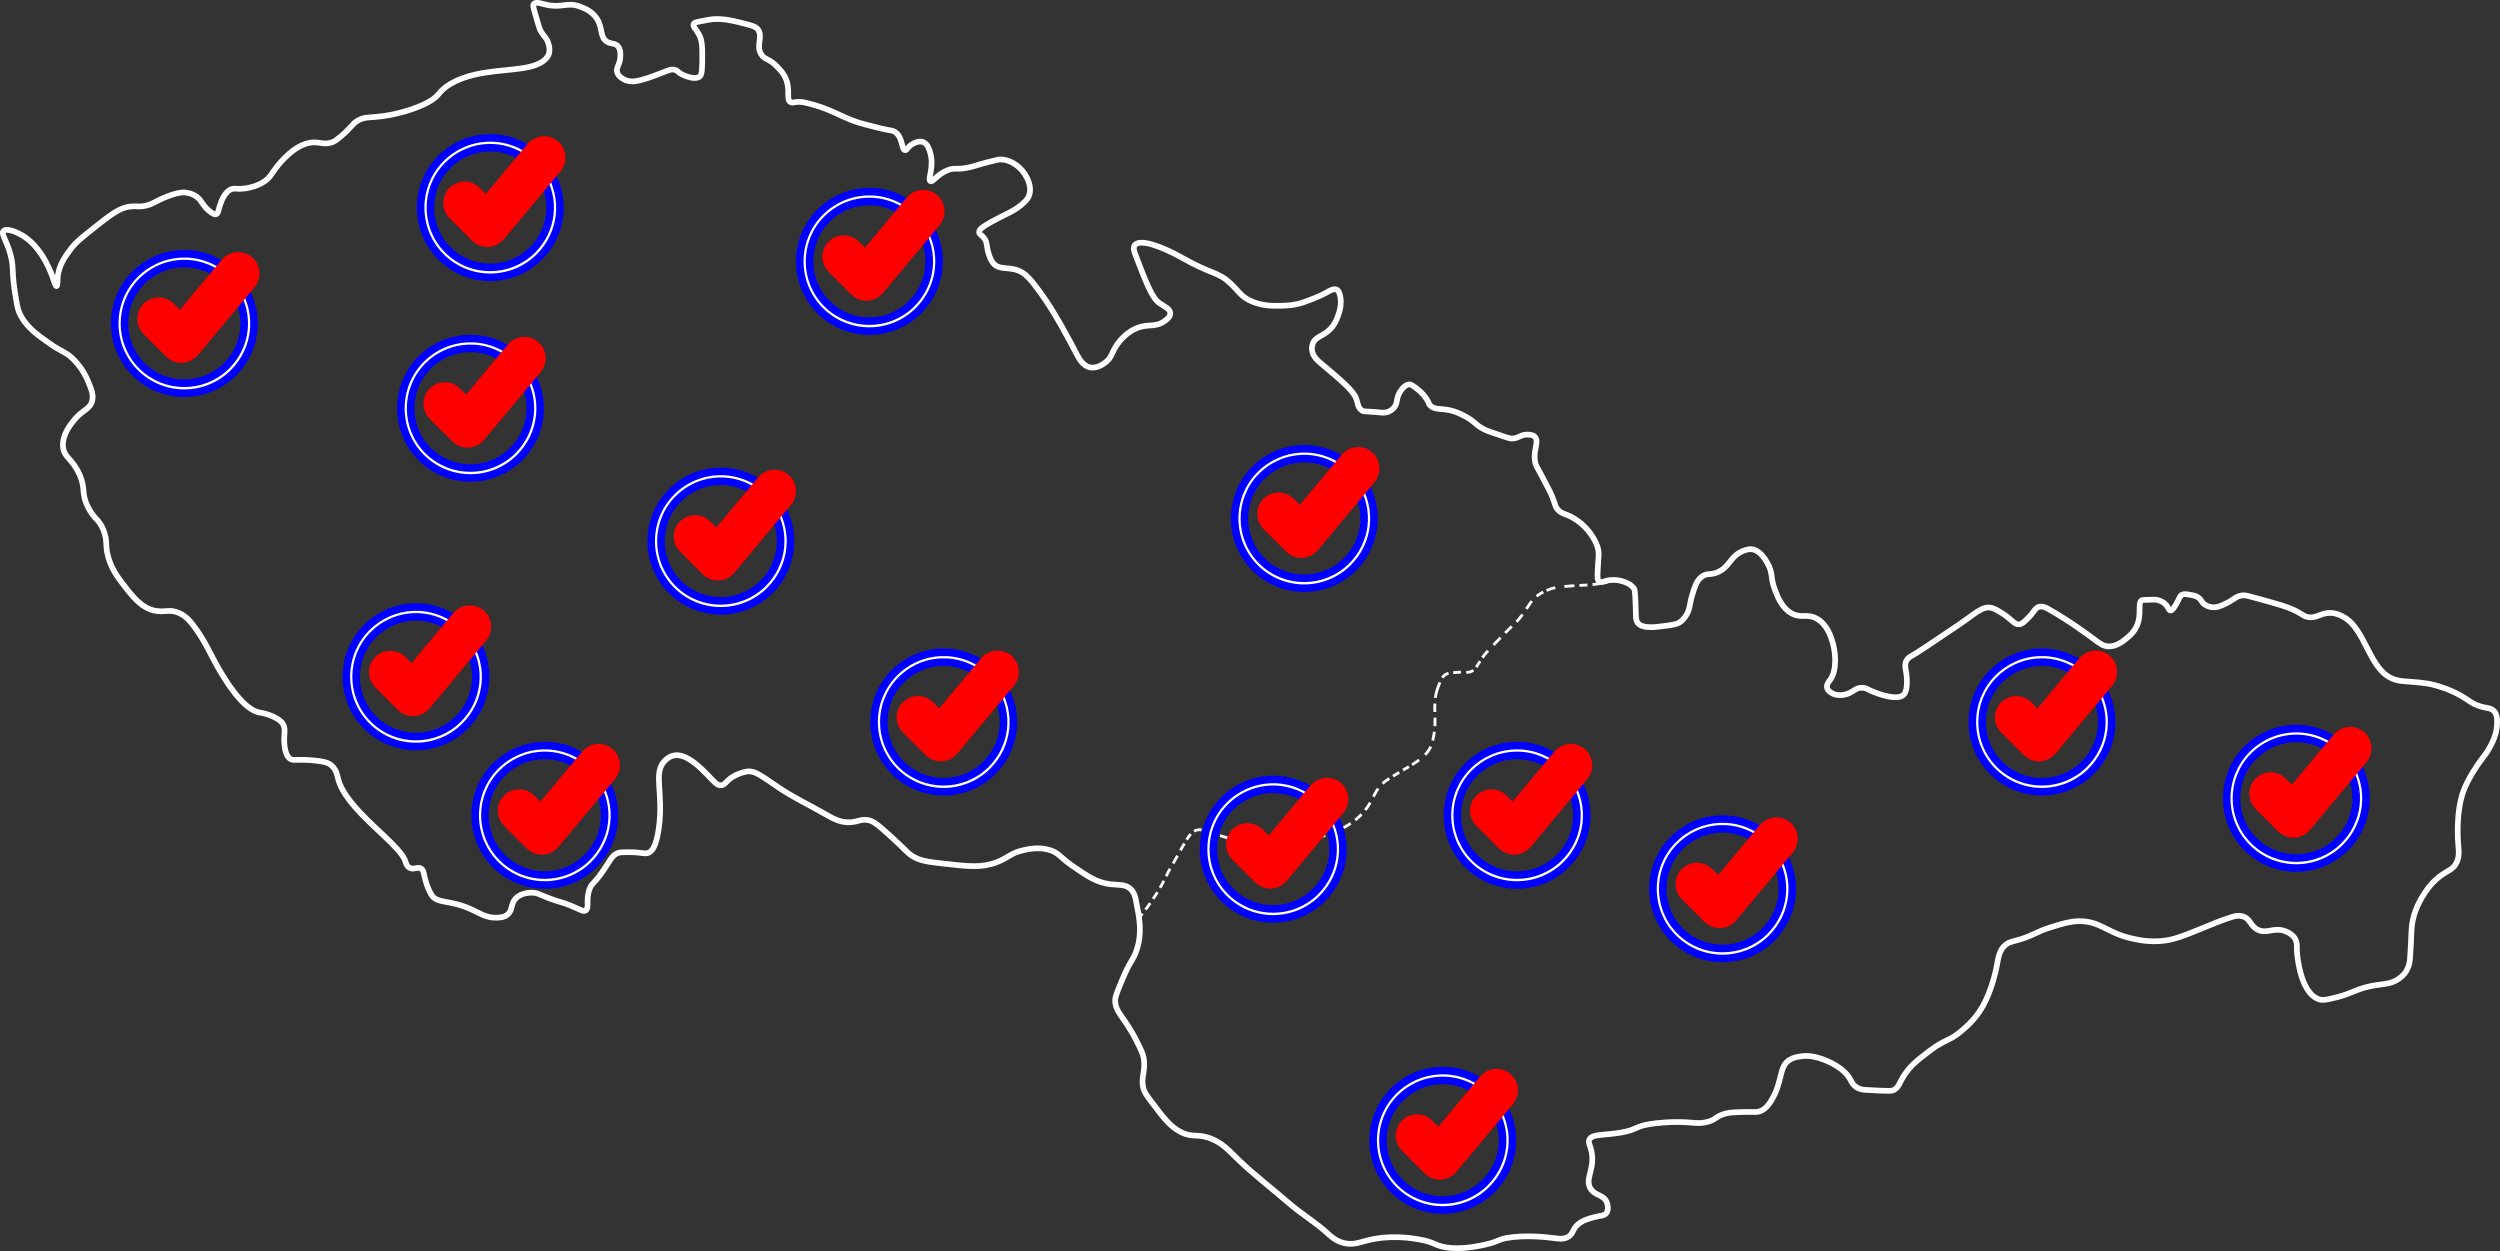 <?xml version="1.0" encoding="UTF-8" standalone="no"?>
<!-- Created with Inkscape (http://www.inkscape.org/) -->

<svg
   xmlns:dc="http://purl.org/dc/elements/1.1/"
   xmlns:cc="http://creativecommons.org/ns#"
   xmlns:rdf="http://www.w3.org/1999/02/22-rdf-syntax-ns#"
   xmlns:svg="http://www.w3.org/2000/svg"
   xmlns="http://www.w3.org/2000/svg"
   xmlns:sodipodi="http://sodipodi.sourceforge.net/DTD/sodipodi-0.dtd"
   xmlns:inkscape="http://www.inkscape.org/namespaces/inkscape"
   width="323.243mm"
   height="161.757mm"
   viewBox="0 0 1145.35 573.153"
   id="svg8747"
   version="1.1"
   inkscape:version="0.91 r13725"
   sodipodi:docname="map.svg">
  <rect x="0" y="0" width="1145.35" height="573.153" fill="#333333" stroke="none"/>
  <defs
     id="defs8749" />
  <sodipodi:namedview
     id="base"
     pagecolor="#ffffff"
     bordercolor="#666666"
     borderopacity="1.0"
     inkscape:pageopacity="0.0"
     inkscape:pageshadow="2"
     inkscape:zoom="0.35"
     inkscape:cx="-1230.8963"
     inkscape:cy="495.14807"
     inkscape:document-units="px"
     inkscape:current-layer="layer1"
     showgrid="false"
     fit-margin-top="0"
     fit-margin-left="0"
     fit-margin-right="0"
     fit-margin-bottom="0"
     inkscape:window-width="1920"
     inkscape:window-height="1017"
     inkscape:window-x="-8"
     inkscape:window-y="-8"
     inkscape:window-maximized="1" />
  <g
     inkscape:label="Vrstva 1"
     inkscape:groupmode="layer"
     id="layer1"
     transform="translate(-1133.039,-454.357)">
    <g
       transform="matrix(1.25,0,0,-1.25,1173.308,628.859)"
       id="g8283">
      <path
         inkscape:connector-curvature="0"
         id="path8285"
         style="fill:none;stroke:#ffffff;stroke-width:2.087;stroke-linecap:butt;stroke-linejoin:miter;stroke-miterlimit:10;stroke-dasharray:none;stroke-opacity:1"
         d="m 0,0 c 1.317,-3.16 2.124,-5.098 1.565,-7.306 -0.835,-3.303 -3.723,-3.227 -7.044,-7.566 -1.276,-1.668 -3.929,-5.134 -3.653,-9.132 0.283,-4.098 3.333,-4.286 6.001,-10.176 2.452,-5.416 0.507,-6.654 3.131,-12.002 2.296,-4.68 4.021,-4.214 5.74,-8.611 1.636,-4.183 0.395,-5.427 1.827,-10.176 1.279,-4.244 3.409,-7.028 5.218,-9.393 3.598,-4.702 6.869,-8.978 12.002,-9.914 3.48,-0.635 5.183,0.745 8.611,-0.783 2.526,-1.127 4.015,-2.954 4.957,-4.175 4.612,-5.977 6.41,-10.745 9.393,-15.916 2.034,-3.526 8.977,-15.562 15.394,-16.438 0.19,-0.026 3.023,-0.403 6.001,-2.087 1.09,-0.616 1.838,-1.204 2.349,-2.087 0.798,-1.384 0.592,-2.764 0.521,-3.914 -0.072,-1.175 -0.402,-6.567 1.827,-8.611 1.27,-1.164 2.258,-0.222 8.61,-0.782 4.596,-0.405 5.891,-1.058 6.784,-1.827 1.839,-1.582 2.229,-3.872 2.348,-4.435 2.475,-11.667 22.686,-24.024 24.787,-30.789 0.141,-0.451 0.471,-1.745 1.566,-2.348 1.5,-0.826 2.876,0.5 4.175,-0.261 0.996,-0.583 0.923,-1.797 1.565,-4.175 0,0 0.804,-2.976 2.087,-5.218 2.192,-3.828 6.463,-1.669 15.134,-5.74 2.997,-1.407 5.438,-3.051 9.132,-2.869 1.131,0.054 2.464,0.137 3.653,1.043 2.142,1.631 1.128,3.887 3.131,6.001 2.227,2.35 5.913,2.125 6.523,2.087 1.389,-0.085 1.606,-0.424 5.218,-1.827 4.772,-1.851 4.581,-1.33 8.349,-2.87 3.817,-1.558 4.611,-2.337 5.48,-1.826 1.563,0.918 -0.077,3.982 1.565,8.088 0.786,1.965 1.221,1.414 4.175,5.48 3.399,4.679 3.762,6.704 6.262,7.566 0.693,0.239 1.68,0.247 3.653,0.261 4.753,0.035 5.864,-0.778 7.306,-0.261 1.224,0.439 2.925,1.924 3.913,9.133 1.795,13.096 -2.193,20.064 2.088,24.526 0.439,0.458 1.717,1.789 3.652,2.087 4.416,0.681 9.453,-4.449 12.003,-7.045 2.298,-2.34 3.515,-4.154 5.218,-3.913 1.224,0.172 1.565,1.245 3.392,2.609 0,0 2.208,1.648 5.479,2.348 3.399,0.727 5.886,-1.711 12.785,-6.262 5.007,-3.302 10.444,-5.901 15.655,-8.871 3.613,-2.059 5.731,-3.268 8.872,-3.392 3.642,-0.144 4.539,1.335 7.566,0.783 1.628,-0.297 2.885,-1.001 8.35,-6.002 6.073,-5.556 6.083,-6.116 8.088,-7.305 2.773,-1.644 5.539,-1.988 10.959,-2.609 9.41,-1.078 14.249,-1.634 19.829,0.521 4.297,1.66 5.015,3.375 9.915,4.436 2.046,0.443 5.546,1.16 9.393,0 3.488,-1.052 3.525,-2.52 8.611,-6.001 5.241,-3.587 8.69,-5.948 13.567,-6.523 3.055,-0.36 5.597,0.106 7.567,-1.827 1.226,-1.203 1.582,-2.699 1.826,-3.913 1.381,-6.863 2.431,-12.083 0.261,-18.525 -1.313,-3.901 -2.184,-3.431 -5.218,-10.698 -1.744,-4.177 -2.616,-6.266 -2.609,-7.567 0.024,-4.656 3.43,-5.955 8.088,-15.394 1.377,-2.79 2.065,-4.184 2.349,-5.74 0.885,-4.867 -1.271,-7.306 0,-11.481 0.405,-1.332 1.319,-2.558 3.131,-4.957 4.278,-5.666 6.597,-8.736 10.436,-10.698 4.646,-2.373 6.1,-0.355 11.481,-2.609 3.862,-1.618 5.767,-3.768 9.393,-7.305 5.916,-5.77 12.554,-10.75 18.786,-16.177 4.579,-3.988 9.903,-7.086 14.35,-11.22 0.955,-0.887 2.816,-2.66 5.74,-3.392 3.213,-0.802 5.738,0.143 8.089,0.784 8.788,2.392 16.889,0.986 19.569,0.521 6.346,-1.101 5.988,-2.723 11.741,-3.131 5.437,-0.386 10.359,0.736 12.785,1.304 4.941,1.16 4.023,1.692 7.567,2.349 6.766,1.253 15.121,0.24 16.959,0 2.049,-0.268 4.009,-0.621 5.741,0.521 1.777,1.174 1.334,2.619 3.392,4.437 1.698,1.5 3.752,2.063 5.74,2.608 2.741,0.753 3.899,0.487 4.696,1.566 0.998,1.349 0.361,3.353 0.261,3.653 -1.056,3.171 -4.224,2.523 -6.001,5.218 -2.508,3.802 2.156,7.583 0,14.872 -0.452,1.527 -0.913,2.23 -0.522,3.131 0.957,2.205 5.258,1.555 11.481,2.61 6.171,1.045 5.035,2.21 10.697,3.132 2.926,0.474 8.981,1.099 15.394,0.52 1.493,-0.134 3.801,-0.406 6.523,0.523 2.238,0.761 2.158,1.448 4.436,2.348 2.348,0.926 4.435,0.965 8.61,1.043 3.583,0.067 4.471,-0.227 6.001,0.523 1.495,0.732 2.452,1.9 3.392,3.391 4.52,7.169 2.796,12.528 6.784,15.133 1.313,0.858 2.773,1.109 3.914,1.305 2.989,0.513 5.345,-0.118 6.784,-0.522 3.555,-0.996 9.57,-3.781 11.741,-8.089 0.259,-0.512 0.803,-1.722 2.087,-2.609 1.291,-0.89 2.651,-0.986 3.653,-1.043 8.962,-0.517 9.495,-0.391 10.176,0 1.831,1.049 1.826,2.338 3.653,5.218 2.307,3.635 4.864,5.597 9.132,8.871 6.212,4.765 7.191,3.499 12.002,7.567 1.846,1.56 5.197,4.444 7.828,9.132 3.3,5.882 4.839,13.485 4.957,14.09 0.661,3.362 0.905,6.384 3.392,8.35 1.152,0.909 2.143,1.085 3.914,1.564 6.414,1.736 6.669,3.011 13.046,4.958 4.194,1.28 6.582,2.009 9.654,2.087 7.902,0.2 10.294,-4.165 19.308,-6.262 2.71,-0.63 8.613,-2.004 15.394,-0.261 5.838,1.501 14.306,5.821 21.656,8.089 0.803,0.247 2.117,0.633 3.653,0.261 3.079,-0.746 2.887,-3.524 5.74,-4.958 3.528,-1.771 6.088,1.336 10.698,-0.783 1.8,-0.827 2.546,-1.822 2.87,-2.348 0.918,-1.488 0.802,-3.021 0.783,-4.175 0,0 -0.052,-3.057 1.304,-8.349 0.305,-1.189 2.216,-8.644 7.045,-9.915 0.973,-0.256 1.801,-0.191 3.914,0.261 7.367,1.578 8.665,3.221 13.829,4.436 5.033,1.183 7.906,0.587 11.219,2.87 1.458,1.004 2.233,2.038 2.609,2.609 1.319,2.003 1.484,4.033 1.566,5.218 0.601,8.682 0.354,9.884 0.782,12.524 0.155,0.953 0.895,5.162 3.653,9.654 1.269,2.066 3.452,5.621 7.567,8.351 2.104,1.394 3.55,1.802 4.696,3.652 1.425,2.297 1.15,4.821 1.044,6.001 -0.208,2.323 -1.236,13.788 2.348,22.178 1.096,2.565 3.406,6.674 6.262,10.437 0.849,1.117 2.126,2.705 3.392,5.218 1.858,3.687 2.048,6.102 2.088,6.784 0.116,2.026 0.234,4.064 -1.044,5.48 -1.292,1.43 -2.795,0.88 -6.001,2.086 -2.114,0.796 -2.815,1.544 -4.958,2.87 -4.781,2.961 -9.304,4.191 -11.219,4.697 -2.985,0.789 -6.551,0.969 -10.698,1.306 -1.151,0.092 -3.323,0.251 -5.609,1.564 -1.365,0.784 -2.283,1.7 -2.871,2.348 -5.468,6.036 -7.284,16.524 -14.35,19.961 -0.923,0.449 -2.234,1.087 -4.044,1.174 -3.546,0.171 -5.126,-1.957 -8.219,-1.566 -1.4,0.177 -1.811,0.706 -4.044,1.957 -3.117,1.746 -7.514,2.947 -16.308,5.349 -2.438,0.666 -3.206,0.836 -4.305,0.652 -2.303,-0.386 -2.822,-1.787 -6.914,-3.521 -1.381,-0.587 -2.416,-0.891 -3.653,-0.784 -0.42,0.037 -1.584,0.151 -2.74,0.913 -1.455,0.96 -1.192,1.823 -2.609,2.74 -0.904,0.585 -1.78,0.731 -2.87,0.913 -1.524,0.254 -2.286,0.381 -3.001,0 -0.894,-0.478 -0.79,-1.229 -2.087,-3.392 -0.894,-1.491 -1.442,-2.383 -2.087,-2.348 -0.744,0.041 -0.709,1.263 -2.088,2.479 -1.234,1.088 -2.678,1.356 -3.131,1.436 -0.47,0.08 -1.276,0.054 -2.87,0 -1.494,-0.054 -2.241,-0.079 -2.348,-0.132 -1.85,-0.904 0.083,-5.075 -1.957,-9.523 -1.044,-2.277 -2.668,-3.621 -3.653,-4.436 -1.232,-1.02 -3.71,-3.07 -6.653,-3 -1.874,0.044 -3.106,0.929 -6.001,3.132 0,0 -7.714,5.864 -16.047,10.566 -0.818,0.462 -2.16,1.194 -3.522,0.783 -1.4,-0.424 -1.599,-1.688 -3.653,-3.784 -1.64,-1.673 -2.459,-2.509 -3.522,-2.609 -1.906,-0.178 -2.647,1.88 -6.654,4.305 -1.238,0.75 -2.319,1.406 -3.392,1.696 -3.372,0.916 -5.901,-1.966 -12.263,-6.262 -10.192,-6.882 -15.287,-10.323 -17.22,-11.35 -0.328,-0.174 -1.273,-0.661 -1.827,-1.696 -0.686,-1.282 -0.376,-2.667 -0.261,-3.261 0.093,-0.476 1.347,-7.194 -0.782,-9.262 -2.272,-2.207 -9.107,0.182 -11.872,1.434 -1.502,0.68 -2.2,1.204 -3.523,1.174 -2.529,-0.057 -3.18,-2.047 -6.523,-2.608 -2.161,-0.364 -3.499,0.197 -3.913,0.391 -0.421,0.196 -1.954,0.913 -2.218,2.217 -0.243,1.199 0.706,2.305 1.044,2.74 2.742,3.537 2.148,10.521 0.782,14.612 -0.645,1.93 -1.981,5.934 -5.609,7.958 -3.611,2.013 -5.653,-0.075 -9.263,1.957 -3.464,1.948 -4.945,5.76 -6.001,8.479 -1.855,4.777 -0.593,6.105 -2.87,10.045 -0.857,1.484 -2.73,4.625 -5.74,4.958 -0.315,0.035 -1.23,0.104 -2.87,-0.522 -5.013,-1.912 -4.91,-5.778 -9.394,-7.828 -2.96,-1.352 -4.038,-0.138 -6.131,-1.826 -1.743,-1.405 -2.346,-3.335 -3.262,-6.262 -1.242,-3.972 -0.78,-5.708 -2.609,-8.219 -0.486,-0.668 -1.101,-1.512 -2.218,-2.218 -0.783,-0.495 -1.651,-0.82 -6.914,-1.435 -2.17,-0.253 -2.564,-0.261 -2.87,-0.261 -1.692,0.006 -4.125,0.011 -5.349,1.435 -0.721,0.839 -0.745,1.846 -0.783,3.131 -0.174,5.947 -0.269,8.932 -0.652,9.524 -1.659,2.566 -6.752,3.946 -10.306,2.87 -0.871,-0.264 -1.789,-0.717 -2.479,-0.261 -0.705,0.467 -0.711,1.582 -0.522,4.958 0.253,4.504 0.395,4.868 0.261,6.001 -0.275,2.318 -1.244,3.937 -2.087,5.349 -2.685,4.489 -6.702,6.769 -7.435,7.175 -2.834,1.563 -3.999,1.267 -5.481,3 -1.04,1.217 -0.742,1.686 -2.087,4.958 -0.535,1.301 -1.618,3.346 -3.783,7.436 -2.081,3.931 -2.006,3.653 -2.088,3.914 -1.549,4.94 1.507,8.492 -0.391,10.307 -0.846,0.808 -2.174,0.793 -3.001,0.782 -2.185,-0.027 -2.929,-1.31 -5.087,-1.435 -0.791,-0.046 -1.323,0.089 -3.392,0.782 -3.966,1.331 -5.949,1.994 -6.915,2.479 -3.702,1.86 -3.344,2.912 -7.306,4.958 -1.653,0.853 -3.096,1.6 -5.218,2.087 -3.641,0.838 -5.782,0.113 -7.436,1.826 -0.657,0.681 -0.198,0.67 -1.305,2.349 -1.53,2.322 -3.201,3.549 -4.435,4.435 -1.19,0.855 -1.531,0.901 -1.696,0.913 -1.962,0.146 -3.606,-2.686 -3.783,-3 -1.402,-2.477 -0.556,-4.008 -2.218,-5.74 -0.708,-0.737 -1.497,-1.123 -1.957,-1.305 -1.223,-0.484 -2.117,-0.321 -4.175,-0.129 -4.305,0.396 -4.641,0.074 -5.479,0.651 -1.378,0.948 -1.475,2.51 -1.957,4.044 -0.956,3.044 -5.073,6.509 -13.307,13.437 -0.867,0.73 -2.761,2.31 -3,4.697 -0.113,1.122 0.183,2 0.261,2.218 0.981,2.745 3.819,2.666 6.522,5.479 1.64,1.706 2.293,3.5 2.871,5.088 1.427,3.923 0.811,6.593 0.521,7.567 -0.328,1.102 -0.672,1.492 -1.043,1.696 -1.152,0.631 -2.757,-0.432 -4.305,-1.305 0,0 -2.496,-1.406 -7.828,-3.262 -3.416,-1.186 -6.266,-1.255 -8.349,-1.304 -2.883,-0.068 -7.418,-0.174 -11.742,2.087 -3.008,1.575 -3.717,3.147 -6.392,5.74 -5.083,4.928 -6.573,3.177 -18.656,10.046 0,0 -9.852,5.6 -14.742,5.218 -0.392,-0.031 -1.526,-0.119 -2.087,-0.913 -0.679,-0.96 -0.142,-2.42 0.13,-3.131 4.142,-10.824 6.213,-16.236 9.002,-18.134 1.792,-1.22 3.875,-2.067 3.914,-3.653 0.032,-1.308 -1.345,-2.332 -2.087,-2.87 -3.399,-2.462 -5.796,-0.92 -9.915,-2.479 -4.154,-1.572 -6.682,-5.02 -7.306,-5.87 -2.26,-3.082 -1.912,-4.823 -4.436,-6.784 -0.567,-0.441 -3.089,-2.401 -5.74,-1.827 -2.626,0.569 -4.052,3.338 -4.827,4.827 -2.25,4.327 -8.098,15.513 -13.307,22.57 -3.61,4.892 -5.484,7.358 -8.871,8.349 -3.371,0.987 -6.356,0.025 -8.349,2.348 -1.329,1.55 -1.955,4.253 -2.088,4.827 -0.432,1.869 -0.228,2.727 -1.043,4.045 -0.947,1.531 -1.987,1.612 -2.088,2.478 -0.122,1.047 1.264,2.086 4.566,3.914 5.342,2.957 7.627,3.513 10.829,6.132 2.067,1.691 2.597,2.674 2.87,3.392 1.068,2.818 -0.292,5.637 -0.783,6.653 -1.81,3.75 -5.834,6.682 -9.785,6.654 -0.525,-0.004 -1.741,-0.307 -4.174,-0.914 -4.18,-1.041 -4.683,-1.429 -7.045,-1.957 -4.913,-1.098 -5.135,0.043 -7.958,-1.043 -4.01,-1.544 -5.459,-4.575 -6.392,-4.044 -1.173,0.666 1.583,5.178 -0.131,10.697 -0.352,1.135 -0.988,3.088 -2.609,3.653 -1.657,0.577 -3.56,-0.569 -3.914,-0.783 -1.754,-1.057 -1.892,-2.296 -2.609,-2.218 -1.374,0.151 -0.797,4.691 -3.653,6.654 -0.751,0.516 -1.225,0.501 -3.392,0.913 -2.507,0.477 -4.953,1.238 -7.436,1.826 -7.092,1.681 -11.252,4.991 -18.395,7.045 -3.417,0.983 -5.126,1.475 -7.305,1.174 -0.859,-0.118 -1.31,-0.285 -1.827,0 -1.638,0.906 -0.07,4.229 -1.565,8.219 -0.821,2.193 -2.2,3.605 -3.392,4.827 -3.011,3.087 -4.42,2.37 -5.741,4.436 -2.151,3.367 0.825,6.473 -1.304,9.263 -0.785,1.028 -2.741,1.511 -6.654,2.478 -2.603,0.644 -6.005,1.459 -9.914,1.174 -0.738,-0.054 -1.971,-0.296 -4.436,-0.782 -1.768,-0.349 -2.262,-0.491 -2.479,-0.913 -0.465,-0.908 0.911,-2.011 1.957,-3.913 1.241,-2.26 1.219,-4.899 1.174,-10.177 -0.036,-4.306 -0.51,-4.905 -0.913,-5.219 -1.858,-1.446 -5.753,0.41 -6.262,0.653 -2.006,0.956 -1.702,1.544 -3.001,1.826 -1.564,0.341 -2.489,-0.408 -7.436,-2.218 -1.138,-0.416 -1.707,-0.624 -2.217,-0.782 -3.304,-1.025 -5.926,-1.839 -8.35,-0.783 -0.509,0.222 -2.512,1.094 -3,2.87 -0.508,1.849 1.135,2.823 1.174,6.001 0.013,1.057 0.029,2.345 -0.783,3.392 -1.122,1.449 -2.57,0.814 -4.175,1.826 -2.652,1.673 -1.37,5.09 -3.783,8.611 -1.77,2.583 -4.425,3.613 -5.871,4.174 -5.071,1.97 -6.709,-0.789 -13.306,0.914 -1.304,0.336 -3.105,0.925 -3.784,0.13 -0.42,-0.492 -0.199,-1.291 0.261,-2.87 1.216,-4.177 1.826,-6.27 1.957,-6.523 1.431,-2.773 2.448,-2.794 3.131,-5.218 0.259,-0.92 0.634,-2.317 0.13,-3.784 -0.115,-0.335 -0.743,-2.032 -3.392,-3.392 -7.11,-3.648 -21.728,-1.238 -32.484,-7.436 -5.021,-2.893 -3.611,-4.442 -9.001,-7.175 -3.905,-1.98 -11.269,-4.525 -19.308,-5.088 -2.122,-0.148 -3.892,-0.131 -5.871,-1.304 -2.127,-1.262 -2.486,-2.706 -6.132,-5.741 -1.348,-1.122 -2.042,-1.69 -3,-2.087 -2.559,-1.057 -4.37,-0.197 -6.523,-0.13 -6.913,0.212 -13.165,-7.895 -14.22,-9.262 -1.703,-2.208 -2.089,-3.49 -4.175,-4.958 -2.702,-1.902 -5.875,-2.443 -6.914,-2.61 -3.697,-0.594 -4.388,0.396 -6.001,-0.652 -2.114,-1.372 -3.161,-4.522 -3.523,-5.61 -0.593,-1.784 -0.614,-2.983 -1.435,-3.261 -0.201,-0.068 -0.842,-0.214 -2.609,1.304 -2.575,2.215 -2.521,3.651 -4.436,5.088 -1.667,1.253 -3.456,1.476 -4.174,1.566 -0.702,0.087 -2.372,0.213 -6.654,-1.435 -4.449,-1.713 -4.965,-2.74 -7.958,-3.391 -2.481,-0.541 -3.094,-0.046 -5.348,-0.262 -4.088,-0.392 -7.39,-2.963 -13.829,-8.089 -4.225,-3.363 -6.337,-5.045 -7.958,-7.175 -2.065,-2.713 -4.842,-6.363 -5.088,-11.089 -0.054,-1.042 -0.021,-2.813 -0.391,-2.87 -0.414,-0.064 -1.044,2.05 -1.305,2.87 -0.292,0.915 -3.448,10.47 -10.306,15.133 -2.649,1.802 -6.673,3.433 -7.828,2.218 -1.021,-1.074 1.162,-3.362 2.609,-8.871 1.242,-4.725 0.298,-5.562 1.566,-13.568 0.606,-3.831 0.91,-5.747 1.435,-7.044 2.139,-5.286 6.417,-8.35 11.089,-11.611 C -9.181,10.312 -7.976,10.7 -4.957,7.567 -3.929,6.499 -1.637,3.929 0,0 Z" />
    </g>
    <g
       transform="matrix(1.25,0,0,-1.25,1657.87,871.08)"
       id="g8287">
      <path
         inkscape:connector-curvature="0"
         id="path8289"
         style="fill:none;stroke:#ffffff;stroke-width:1.044;stroke-linecap:butt;stroke-linejoin:miter;stroke-miterlimit:10;stroke-dasharray:2.922, 1.878;stroke-dashoffset:0;stroke-opacity:1"
         d="M 0,0 C 3.324,4.416 5.584,8.269 7.153,11.382" />
    </g>
    <g
       transform="matrix(1.25,0,0,-1.25,1670.474,849.947)"
       id="g8291">
      <path
         inkscape:connector-curvature="0"
         id="path8293"
         style="fill:none;stroke:#ffffff;stroke-width:1.044;stroke-linecap:butt;stroke-linejoin:miter;stroke-miterlimit:10;stroke-dasharray:3.267, 2.224;stroke-dashoffset:0;stroke-opacity:1"
         d="M 0,0 C 0.582,1.032 1.299,2.303 2.151,3.813" />
    </g>
    <g
       transform="matrix(1.25,0,0,-1.25,1676.657,839.083)"
       id="g8295">
      <path
         inkscape:connector-curvature="0"
         id="path8297"
         style="fill:none;stroke:#ffffff;stroke-width:1.044;stroke-linecap:butt;stroke-linejoin:miter;stroke-miterlimit:10;stroke-dasharray:2.613, 1.57;stroke-dashoffset:0;stroke-opacity:1"
         d="M 0,0 C 0.708,1.141 1.365,2.027 2.105,2.65" />
    </g>
    <g
       transform="matrix(1.25,0,0,-1.25,1691.959,837.188)"
       id="g8299">
      <path
         inkscape:connector-curvature="0"
         id="path8301"
         style="fill:none;stroke:#ffffff;stroke-width:1.044;stroke-linecap:butt;stroke-linejoin:miter;stroke-miterlimit:10;stroke-dasharray:2.972, 1.928;stroke-dashoffset:0;stroke-opacity:1"
         d="M 0,0 C 1.508,-0.479 2.724,-0.854 3.765,-1.148" />
    </g>
    <g
       transform="matrix(1.25,0,0,-1.25,1703.369,839.854)"
       id="g8303">
      <path
         inkscape:connector-curvature="0"
         id="path8305"
         style="fill:none;stroke:#ffffff;stroke-width:1.044;stroke-linecap:butt;stroke-linejoin:miter;stroke-miterlimit:10;stroke-dasharray:2.706, 1.662;stroke-dashoffset:0;stroke-opacity:1"
         d="M 0,0 C 1.179,-0.066 2.314,-0.028 3.534,0.053" />
    </g>
    <g
       transform="matrix(1.25,0,0,-1.25,1715.411,839.212)"
       id="g8307">
      <path
         inkscape:connector-curvature="0"
         id="path8309"
         style="fill:none;stroke:#ffffff;stroke-width:1.044;stroke-linecap:butt;stroke-linejoin:miter;stroke-miterlimit:10;stroke-dasharray:3.318, 2.274;stroke-dashoffset:0;stroke-opacity:1"
         d="M 0,0 C 10.887,0.766 13.602,0.471 15.62,0.66" />
    </g>
    <g
       transform="matrix(1.25,0,0,-1.25,1742.625,836.185)"
       id="g8311">
      <path
         inkscape:connector-curvature="0"
         id="path8313"
         style="fill:none;stroke:#ffffff;stroke-width:1.044;stroke-linecap:butt;stroke-linejoin:miter;stroke-miterlimit:10;stroke-dasharray:3.107, 2.064;stroke-dashoffset:0;stroke-opacity:1"
         d="M 0,0 C 3.735,1.377 8.459,3.637 12.044,7.758" />
    </g>
    <g
       transform="matrix(1.25,0,0,-1.25,1762.227,819.38)"
       id="g8315">
      <path
         inkscape:connector-curvature="0"
         id="path8317"
         style="fill:none;stroke:#ffffff;stroke-width:1.044;stroke-linecap:butt;stroke-linejoin:miter;stroke-miterlimit:10;stroke-dasharray:3.485, 2.441;stroke-dashoffset:0;stroke-opacity:1"
         d="M 0,0 C 0.725,1.403 1.423,2.722 2.513,3.963" />
    </g>
    <g
       transform="matrix(1.25,0,0,-1.25,1771.23,809.947)"
       id="g8319">
      <path
         inkscape:connector-curvature="0"
         id="path8321"
         style="fill:none;stroke:#ffffff;stroke-width:1.044;stroke-linecap:butt;stroke-linejoin:miter;stroke-miterlimit:10;stroke-dasharray:2.67, 1.627;stroke-dashoffset:0;stroke-opacity:1"
         d="M 0,0 C 0.894,0.56 1.92,1.187 2.973,1.815" />
    </g>
    <g
       transform="matrix(1.25,0,0,-1.25,1790.424,787.034)"
       id="g8323">
      <path
         inkscape:connector-curvature="0"
         id="path8325"
         style="fill:none;stroke:#ffffff;stroke-width:1.044;stroke-linecap:butt;stroke-linejoin:miter;stroke-miterlimit:10;stroke-dasharray:3.113, 2.069;stroke-dashoffset:0;stroke-opacity:1"
         d="M 0,0 C 0.191,3.396 -0.225,6.264 0.036,9.326" />
    </g>
    <g
       transform="matrix(1.25,0,0,-1.25,1809.359,760.01)"
       id="g8327">
      <path
         inkscape:connector-curvature="0"
         id="path8329"
         style="fill:none;stroke:#ffffff;stroke-width:1.044;stroke-linecap:butt;stroke-linejoin:miter;stroke-miterlimit:10;stroke-dasharray:2.596, 1.553;stroke-dashoffset:0;stroke-opacity:1"
         d="M 0,0 C 0.527,0.729 1.055,1.667 1.826,2.835" />
    </g>
    <g
       transform="matrix(1.25,0,0,-1.25,1822.594,744.341)"
       id="g8331">
      <path
         inkscape:connector-curvature="0"
         id="path8333"
         style="fill:none;stroke:#ffffff;stroke-width:1.044;stroke-linecap:butt;stroke-linejoin:miter;stroke-miterlimit:10;stroke-dasharray:3.444, 2.401;stroke-dashoffset:0;stroke-opacity:1"
         d="M 0,0 C 1.683,1.714 2.656,2.654 3.301,3.269" />
    </g>
    <g
       transform="matrix(1.25,0,0,-1.25,1832.318,733.333)"
       id="g8335">
      <path
         inkscape:connector-curvature="0"
         id="path8337"
         style="fill:none;stroke:#ffffff;stroke-width:1.044;stroke-linecap:butt;stroke-linejoin:miter;stroke-miterlimit:10;stroke-dasharray:3.509, 2.466;stroke-dashoffset:0;stroke-opacity:1"
         d="M 0,0 C 1,1.499 1.765,2.711 2.831,3.794" />
    </g>
    <g
       transform="matrix(1.25,0,0,-1.25,1856.655,722.559)"
       id="g8339">
      <path
         inkscape:connector-curvature="0"
         id="path8341"
         style="fill:none;stroke:#ffffff;stroke-width:1.044;stroke-linecap:butt;stroke-linejoin:miter;stroke-miterlimit:10;stroke-dasharray:2.921, 1.877;stroke-dashoffset:0;stroke-opacity:1"
         d="M 0,0 C 1.551,0.08 2.644,0.116 3.853,0.218" />
    </g>
    <g
       transform="matrix(1.25,0,0,-1.25,1655.301,874.367)"
       id="g8343">
      <path
         inkscape:connector-curvature="0"
         id="path8345"
         style="fill:none;stroke:#ffffff;stroke-width:1.044;stroke-linecap:butt;stroke-linejoin:miter;stroke-miterlimit:10;stroke-dasharray:none;stroke-opacity:1"
         d="m 0,0 c 0.311,0.384 0.615,0.765 0.911,1.142 m 8.713,13.711 c 0.223,0.459 0.43,0.899 0.623,1.321 0.009,0.019 0.275,0.494 0.799,1.425 m 3.79,6.719 c 0.257,0.455 0.525,0.93 0.803,1.424 0.224,0.397 0.438,0.776 0.645,1.136 m 3.543,4.458 c 0.371,0.222 0.768,0.387 1.204,0.493 0.511,0.125 0.934,0.135 1.551,0.01 m 2.004,-0.573 c 0.429,-0.137 0.92,-0.297 1.49,-0.48 0.495,-0.16 0.966,-0.311 1.414,-0.455 m 6.532,-1.989 c 0.518,-0.134 0.994,-0.246 1.447,-0.339 0.46,-0.095 0.902,-0.171 1.332,-0.232 m 6.017,-0.049 c 0.434,0.033 0.882,0.07 1.348,0.107 0.568,0.045 1.12,0.088 1.653,0.129 m 19.013,0.998 c 0.465,0.099 0.967,0.238 1.599,0.438 0.451,0.143 0.947,0.299 1.479,0.475 m 14.652,9.229 c 0.317,0.402 0.622,0.82 0.916,1.255 0.338,0.502 0.64,0.997 0.916,1.481 m 4.512,6.992 c 0.401,0.371 0.849,0.736 1.356,1.094 0.272,0.191 0.651,0.446 1.109,0.743 m 5.044,3.105 c 0.385,0.228 0.771,0.454 1.151,0.674 0.381,0.221 0.713,0.411 1.022,0.59 m 1.127,0.675 c 0.306,0.191 0.624,0.4 0.982,0.648 0.532,0.367 1.073,0.74 1.606,1.134 m 2.191,1.874 c 0.448,0.463 0.871,0.963 1.249,1.515 0.342,0.5 0.612,0.99 0.835,1.481 m 0.732,2.244 c 0.124,0.529 0.232,1.08 0.346,1.668 0.102,0.526 0.184,1.037 0.25,1.536 m 0.343,12.414 c 0.068,0.502 0.16,1.01 0.276,1.531 0.287,1.269 0.641,2.19 0.871,2.783 0.198,0.509 0.375,0.968 0.547,1.382 m 0.87,1.72 c 0.285,0.426 0.609,0.777 1.018,1.073 0.342,0.247 0.746,0.409 1.267,0.525 m 1.704,0.235 c 0.409,0.037 0.866,0.072 1.377,0.109 0.577,0.043 1.065,0.067 1.482,0.081 m 1.923,-0.026 c 0.623,-0.039 0.899,-0.069 1.466,0.119 0.448,0.148 0.818,0.347 1.144,0.598 m 3.314,4.612 c 0.23,0.334 0.483,0.684 0.76,1.052 0.233,0.31 0.654,0.784 1.311,1.489 m 2.013,2.123 c 0.415,0.433 0.871,0.909 1.373,1.433 0.424,0.443 0.822,0.856 1.194,1.241 m 5.843,5.817 c 0.368,0.362 0.641,0.668 1.138,1.291 0.389,0.488 0.743,0.951 1.066,1.394 m 5.15,6.647 c 0.422,0.342 0.896,0.675 1.438,1.004 0.347,0.211 0.694,0.401 1.026,0.573 m 1.185,0.559 c 0.455,0.194 0.836,0.34 1.094,0.434 0.648,0.235 1.28,0.425 2.121,0.591 m 3.335,0.445 c 0.644,0.061 1.37,0.121 2.197,0.181 0.524,0.038 1.009,0.072 1.457,0.101 m 6.661,0.415 c 0.445,0.048 0.921,0.106 1.448,0.18 0.441,0.062 0.859,0.125 1.252,0.189 m 1.466,0.257 c 0.482,0.092 0.899,0.177 1.24,0.25" />
    </g>
    <g
       transform="matrix(1.25,0,0,-1.25,1217.476,634.488)"
       id="g8347">
      <path
         inkscape:connector-curvature="0"
         id="path8349"
         style="fill:#ffffff;fill-opacity:1;fill-rule:nonzero;stroke:none"
         d="m 0,0 c 6.511,0 13.068,2.507 18.039,7.478 8.493,8.492 9.942,21.516 3.565,31.633 -0.529,0.836 -1.629,1.101 -2.465,0.572 -0.835,-0.527 -1.1,-1.626 -0.571,-2.462 5.499,-8.711 4.224,-19.887 -3.081,-27.192 -8.535,-8.534 -22.482,-8.534 -31.017,0 -8.535,8.536 -8.535,22.483 0,31.018 7.302,7.262 18.435,8.536 27.146,3.124 0.836,-0.526 1.935,-0.262 2.464,0.574 0.529,0.835 0.264,1.935 -0.571,2.464 -3.809,2.384 -8.022,3.658 -12.246,3.87 l -2.456,0 c -6.166,-0.288 -12.193,-2.828 -16.846,-7.48 -4.97,-4.969 -7.456,-11.511 -7.457,-18.054 l 0,-0.01 c 10e-4,-6.543 2.487,-13.087 7.457,-18.057 C -13.066,2.507 -6.511,0 0,0" />
    </g>
    <g
       transform="matrix(1.25,0,0,-1.25,1217.476,634.488)"
       id="g8351">
      <path
         inkscape:connector-curvature="0"
         id="path8353"
         style="fill:none;stroke:#0000ff;stroke-width:2.76;stroke-linecap:butt;stroke-linejoin:miter;stroke-miterlimit:10;stroke-dasharray:none;stroke-opacity:1"
         d="m 0,0 c 6.511,0 13.068,2.507 18.039,7.478 8.493,8.492 9.942,21.516 3.565,31.633 -0.529,0.836 -1.629,1.101 -2.465,0.572 -0.835,-0.527 -1.1,-1.626 -0.571,-2.462 5.499,-8.711 4.224,-19.887 -3.081,-27.192 -8.535,-8.534 -22.482,-8.534 -31.017,0 -8.535,8.536 -8.535,22.483 0,31.018 7.302,7.262 18.435,8.536 27.146,3.124 0.836,-0.526 1.935,-0.262 2.464,0.574 0.529,0.835 0.264,1.935 -0.571,2.464 -3.809,2.384 -8.022,3.658 -12.246,3.87 l -2.456,0 c -6.166,-0.288 -12.193,-2.828 -16.846,-7.48 -4.97,-4.969 -7.456,-11.511 -7.457,-18.054 l 0,-0.01 c 10e-4,-6.543 2.487,-13.087 7.457,-18.057 C -13.066,2.507 -6.511,0 0,0 Z" />
    </g>
    <g
       transform="matrix(1.25,0,0,-1.25,1240.436,578.154)"
       id="g8355">
      <path
         inkscape:connector-curvature="0"
         id="path8357"
         style="fill:#ff0000;fill-opacity:1;fill-rule:nonzero;stroke:none"
         d="m 0,0 -19.577,-23.451 -6.909,6.909 c -0.703,0.702 -1.848,0.702 -2.55,0 -0.705,-0.704 -0.705,-1.847 0,-2.552 l 8.314,-8.316 c 0.352,-0.352 0.792,-0.528 1.276,-0.528 l 0.088,0 c 0.483,0.044 0.969,0.264 1.321,0.662 L 2.773,-2.331 C 3.388,-1.583 3.3,-0.44 2.552,0.222 1.805,0.836 0.662,0.748 0,0" />
    </g>
    <g
       transform="matrix(1.25,0,0,-1.25,1240.436,578.154)"
       id="g8359">
      <path
         inkscape:connector-curvature="0"
         id="path8361"
         style="fill:none;stroke:#ff0000;stroke-width:12.076;stroke-linecap:butt;stroke-linejoin:miter;stroke-miterlimit:10;stroke-dasharray:none;stroke-opacity:1"
         d="m 0,0 -19.577,-23.451 -6.909,6.909 c -0.703,0.702 -1.848,0.702 -2.55,0 -0.705,-0.704 -0.705,-1.847 0,-2.552 l 8.314,-8.316 c 0.352,-0.352 0.792,-0.528 1.276,-0.528 l 0.088,0 c 0.483,0.044 0.969,0.264 1.321,0.662 L 2.773,-2.331 C 3.388,-1.583 3.3,-0.44 2.552,0.222 1.805,0.836 0.662,0.748 0,0 Z" />
    </g>
    <g
       transform="matrix(1.25,0,0,-1.25,1357.634,581.398)"
       id="g8363">
      <path
         inkscape:connector-curvature="0"
         id="path8365"
         style="fill:#ffffff;fill-opacity:1;fill-rule:nonzero;stroke:none"
         d="m 0,0 c 6.511,0 13.068,2.507 18.039,7.479 8.493,8.491 9.942,21.515 3.565,31.633 -0.529,0.836 -1.629,1.1 -2.465,0.572 -0.835,-0.527 -1.1,-1.626 -0.571,-2.462 5.499,-8.712 4.224,-19.888 -3.081,-27.192 -8.535,-8.535 -22.482,-8.535 -31.017,0 -8.535,8.536 -8.535,22.483 0,31.017 7.302,7.263 18.435,8.536 27.146,3.124 0.836,-0.525 1.935,-0.262 2.464,0.574 0.529,0.835 0.264,1.936 -0.571,2.464 -3.809,2.384 -8.022,3.658 -12.246,3.87 l -2.456,0 c -6.166,-0.288 -12.193,-2.828 -16.846,-7.479 -4.97,-4.97 -7.456,-11.512 -7.457,-18.055 l 0,-0.01 c 10e-4,-6.543 2.487,-13.086 7.457,-18.056 C -13.066,2.507 -6.511,0 0,0" />
    </g>
    <g
       transform="matrix(1.25,0,0,-1.25,1357.634,581.398)"
       id="g8367">
      <path
         inkscape:connector-curvature="0"
         id="path8369"
         style="fill:none;stroke:#0000ff;stroke-width:2.76;stroke-linecap:butt;stroke-linejoin:miter;stroke-miterlimit:10;stroke-dasharray:none;stroke-opacity:1"
         d="m 0,0 c 6.511,0 13.068,2.507 18.039,7.479 8.493,8.491 9.942,21.515 3.565,31.633 -0.529,0.836 -1.629,1.1 -2.465,0.572 -0.835,-0.527 -1.1,-1.626 -0.571,-2.462 5.499,-8.712 4.224,-19.888 -3.081,-27.192 -8.535,-8.535 -22.482,-8.535 -31.017,0 -8.535,8.536 -8.535,22.483 0,31.017 7.302,7.263 18.435,8.536 27.146,3.124 0.836,-0.525 1.935,-0.262 2.464,0.574 0.529,0.835 0.264,1.936 -0.571,2.464 -3.809,2.384 -8.022,3.658 -12.246,3.87 l -2.456,0 c -6.166,-0.288 -12.193,-2.828 -16.846,-7.479 -4.97,-4.97 -7.456,-11.512 -7.457,-18.055 l 0,-0.01 c 10e-4,-6.543 2.487,-13.086 7.457,-18.056 C -13.066,2.507 -6.511,0 0,0 Z" />
    </g>
    <g
       transform="matrix(1.25,0,0,-1.25,1380.594,525.063)"
       id="g8371">
      <path
         inkscape:connector-curvature="0"
         id="path8373"
         style="fill:#ff0000;fill-opacity:1;fill-rule:nonzero;stroke:none"
         d="m 0,0 -19.577,-23.451 -6.909,6.909 c -0.703,0.701 -1.848,0.701 -2.55,0 -0.705,-0.704 -0.705,-1.848 0,-2.553 l 8.314,-8.315 c 0.352,-0.353 0.792,-0.529 1.276,-0.529 l 0.088,0 c 0.483,0.044 0.969,0.264 1.321,0.662 L 2.773,-2.331 C 3.388,-1.583 3.3,-0.441 2.552,0.222 1.805,0.836 0.662,0.748 0,0" />
    </g>
    <g
       transform="matrix(1.25,0,0,-1.25,1380.594,525.063)"
       id="g8375">
      <path
         inkscape:connector-curvature="0"
         id="path8377"
         style="fill:none;stroke:#ff0000;stroke-width:12.076;stroke-linecap:butt;stroke-linejoin:miter;stroke-miterlimit:10;stroke-dasharray:none;stroke-opacity:1"
         d="m 0,0 -19.577,-23.451 -6.909,6.909 c -0.703,0.701 -1.848,0.701 -2.55,0 -0.705,-0.704 -0.705,-1.848 0,-2.553 l 8.314,-8.315 c 0.352,-0.353 0.792,-0.529 1.276,-0.529 l 0.088,0 c 0.483,0.044 0.969,0.264 1.321,0.662 L 2.773,-2.331 C 3.388,-1.583 3.3,-0.441 2.552,0.222 1.805,0.836 0.662,0.748 0,0 Z" />
    </g>
    <g
       transform="matrix(1.25,0,0,-1.25,1323.595,796.348)"
       id="g8379">
      <path
         inkscape:connector-curvature="0"
         id="path8381"
         style="fill:#ffffff;fill-opacity:1;fill-rule:nonzero;stroke:none"
         d="m 0,0 c 6.511,0 13.068,2.507 18.039,7.479 8.493,8.491 9.942,21.515 3.565,31.633 -0.529,0.836 -1.629,1.1 -2.465,0.572 -0.835,-0.527 -1.1,-1.626 -0.571,-2.462 5.499,-8.712 4.224,-19.888 -3.081,-27.192 -8.535,-8.535 -22.482,-8.535 -31.017,0 -8.535,8.536 -8.535,22.482 0,31.017 7.302,7.263 18.435,8.536 27.146,3.124 0.836,-0.525 1.935,-0.262 2.464,0.574 0.529,0.835 0.264,1.936 -0.571,2.464 -3.809,2.384 -8.022,3.658 -12.246,3.87 l -2.456,0 c -6.166,-0.288 -12.193,-2.828 -16.846,-7.479 -4.97,-4.97 -7.456,-11.512 -7.457,-18.055 l 0,-0.01 c 10e-4,-6.543 2.487,-13.086 7.457,-18.056 C -13.066,2.507 -6.511,0 0,0" />
    </g>
    <g
       transform="matrix(1.25,0,0,-1.25,1323.595,796.348)"
       id="g8383">
      <path
         inkscape:connector-curvature="0"
         id="path8385"
         style="fill:none;stroke:#0000ff;stroke-width:2.76;stroke-linecap:butt;stroke-linejoin:miter;stroke-miterlimit:10;stroke-dasharray:none;stroke-opacity:1"
         d="m 0,0 c 6.511,0 13.068,2.507 18.039,7.479 8.493,8.491 9.942,21.515 3.565,31.633 -0.529,0.836 -1.629,1.1 -2.465,0.572 -0.835,-0.527 -1.1,-1.626 -0.571,-2.462 5.499,-8.712 4.224,-19.888 -3.081,-27.192 -8.535,-8.535 -22.482,-8.535 -31.017,0 -8.535,8.536 -8.535,22.482 0,31.017 7.302,7.263 18.435,8.536 27.146,3.124 0.836,-0.525 1.935,-0.262 2.464,0.574 0.529,0.835 0.264,1.936 -0.571,2.464 -3.809,2.384 -8.022,3.658 -12.246,3.87 l -2.456,0 c -6.166,-0.288 -12.193,-2.828 -16.846,-7.479 -4.97,-4.97 -7.456,-11.512 -7.457,-18.055 l 0,-0.01 c 10e-4,-6.543 2.487,-13.086 7.457,-18.056 C -13.066,2.507 -6.511,0 0,0 Z" />
    </g>
    <g
       transform="matrix(1.25,0,0,-1.25,1346.555,740.013)"
       id="g8387">
      <path
         inkscape:connector-curvature="0"
         id="path8389"
         style="fill:#ff0000;fill-opacity:1;fill-rule:nonzero;stroke:none"
         d="m 0,0 -19.577,-23.451 -6.909,6.909 c -0.703,0.701 -1.848,0.701 -2.55,0 -0.705,-0.704 -0.705,-1.848 0,-2.553 l 8.314,-8.315 c 0.352,-0.353 0.792,-0.529 1.276,-0.529 l 0.088,0 c 0.483,0.044 0.969,0.264 1.321,0.662 L 2.773,-2.331 C 3.388,-1.583 3.3,-0.441 2.552,0.222 1.805,0.836 0.662,0.748 0,0" />
    </g>
    <g
       transform="matrix(1.25,0,0,-1.25,1346.555,740.013)"
       id="g8391">
      <path
         inkscape:connector-curvature="0"
         id="path8393"
         style="fill:none;stroke:#ff0000;stroke-width:12.076;stroke-linecap:butt;stroke-linejoin:miter;stroke-miterlimit:10;stroke-dasharray:none;stroke-opacity:1"
         d="m 0,0 -19.577,-23.451 -6.909,6.909 c -0.703,0.701 -1.848,0.701 -2.55,0 -0.705,-0.704 -0.705,-1.848 0,-2.553 l 8.314,-8.315 c 0.352,-0.353 0.792,-0.529 1.276,-0.529 l 0.088,0 c 0.483,0.044 0.969,0.264 1.321,0.662 L 2.773,-2.331 C 3.388,-1.583 3.3,-0.441 2.552,0.222 1.805,0.836 0.662,0.748 0,0 Z" />
    </g>
    <g
       transform="matrix(1.25,0,0,-1.25,1382.609,859.814)"
       id="g8395">
      <path
         inkscape:connector-curvature="0"
         id="path8397"
         style="fill:#ffffff;fill-opacity:1;fill-rule:nonzero;stroke:none"
         d="m 0,0 c 6.511,0 13.068,2.507 18.039,7.478 8.493,8.492 9.942,21.516 3.565,31.634 -0.529,0.836 -1.629,1.1 -2.465,0.571 -0.835,-0.526 -1.1,-1.626 -0.571,-2.462 5.499,-8.711 4.224,-19.887 -3.081,-27.191 -8.535,-8.535 -22.482,-8.535 -31.017,0 -8.535,8.536 -8.535,22.482 0,31.017 7.302,7.262 18.435,8.536 27.146,3.124 0.836,-0.526 1.935,-0.262 2.464,0.574 0.529,0.835 0.264,1.935 -0.571,2.464 -3.809,2.384 -8.022,3.658 -12.246,3.87 l -2.456,0 c -6.166,-0.288 -12.193,-2.828 -16.846,-7.48 -4.97,-4.969 -7.456,-11.511 -7.457,-18.054 l 0,-0.01 c 10e-4,-6.543 2.487,-13.086 7.457,-18.057 C -13.066,2.507 -6.511,0 0,0" />
    </g>
    <g
       transform="matrix(1.25,0,0,-1.25,1382.609,859.814)"
       id="g8399">
      <path
         inkscape:connector-curvature="0"
         id="path8401"
         style="fill:none;stroke:#0000ff;stroke-width:2.76;stroke-linecap:butt;stroke-linejoin:miter;stroke-miterlimit:10;stroke-dasharray:none;stroke-opacity:1"
         d="m 0,0 c 6.511,0 13.068,2.507 18.039,7.478 8.493,8.492 9.942,21.516 3.565,31.634 -0.529,0.836 -1.629,1.1 -2.465,0.571 -0.835,-0.526 -1.1,-1.626 -0.571,-2.462 5.499,-8.711 4.224,-19.887 -3.081,-27.191 -8.535,-8.535 -22.482,-8.535 -31.017,0 -8.535,8.536 -8.535,22.482 0,31.017 7.302,7.262 18.435,8.536 27.146,3.124 0.836,-0.526 1.935,-0.262 2.464,0.574 0.529,0.835 0.264,1.935 -0.571,2.464 -3.809,2.384 -8.022,3.658 -12.246,3.87 l -2.456,0 c -6.166,-0.288 -12.193,-2.828 -16.846,-7.48 -4.97,-4.969 -7.456,-11.511 -7.457,-18.054 l 0,-0.01 c 10e-4,-6.543 2.487,-13.086 7.457,-18.057 C -13.066,2.507 -6.511,0 0,0 Z" />
    </g>
    <g
       transform="matrix(1.25,0,0,-1.25,1405.569,803.48)"
       id="g8403">
      <path
         inkscape:connector-curvature="0"
         id="path8405"
         style="fill:#ff0000;fill-opacity:1;fill-rule:nonzero;stroke:none"
         d="m 0,0 -19.577,-23.45 -6.909,6.908 c -0.703,0.702 -1.848,0.702 -2.55,0 -0.705,-0.704 -0.705,-1.847 0,-2.552 l 8.314,-8.315 c 0.352,-0.353 0.792,-0.529 1.276,-0.529 l 0.088,0 c 0.483,0.044 0.969,0.264 1.321,0.662 L 2.773,-2.331 C 3.388,-1.583 3.3,-0.44 2.552,0.223 1.805,0.836 0.662,0.748 0,0" />
    </g>
    <g
       transform="matrix(1.25,0,0,-1.25,1405.569,803.48)"
       id="g8407">
      <path
         inkscape:connector-curvature="0"
         id="path8409"
         style="fill:none;stroke:#ff0000;stroke-width:12.076;stroke-linecap:butt;stroke-linejoin:miter;stroke-miterlimit:10;stroke-dasharray:none;stroke-opacity:1"
         d="m 0,0 -19.577,-23.45 -6.909,6.908 c -0.703,0.702 -1.848,0.702 -2.55,0 -0.705,-0.704 -0.705,-1.847 0,-2.552 l 8.314,-8.315 c 0.352,-0.353 0.792,-0.529 1.276,-0.529 l 0.088,0 c 0.483,0.044 0.969,0.264 1.321,0.662 L 2.773,-2.331 C 3.388,-1.583 3.3,-0.44 2.552,0.223 1.805,0.836 0.662,0.748 0,0 Z" />
    </g>
    <g
       transform="matrix(1.25,0,0,-1.25,1348.57,673.334)"
       id="g8411">
      <path
         inkscape:connector-curvature="0"
         id="path8413"
         style="fill:#ffffff;fill-opacity:1;fill-rule:nonzero;stroke:none"
         d="m 0,0 c 6.511,0 13.068,2.507 18.039,7.478 8.493,8.492 9.942,21.516 3.565,31.634 -0.529,0.836 -1.629,1.1 -2.465,0.571 -0.835,-0.526 -1.1,-1.626 -0.571,-2.462 5.499,-8.711 4.224,-19.887 -3.081,-27.191 -8.535,-8.535 -22.482,-8.535 -31.017,0 -8.535,8.536 -8.535,22.482 0,31.017 7.302,7.262 18.435,8.536 27.146,3.124 0.836,-0.526 1.935,-0.262 2.464,0.574 0.529,0.835 0.264,1.935 -0.571,2.464 -3.809,2.384 -8.022,3.658 -12.246,3.87 l -2.456,0 c -6.166,-0.288 -12.193,-2.828 -16.846,-7.48 -4.97,-4.969 -7.456,-11.511 -7.457,-18.054 l 0,-0.01 c 10e-4,-6.543 2.487,-13.086 7.457,-18.057 C -13.066,2.507 -6.511,0 0,0" />
    </g>
    <g
       transform="matrix(1.25,0,0,-1.25,1348.57,673.334)"
       id="g8415">
      <path
         inkscape:connector-curvature="0"
         id="path8417"
         style="fill:none;stroke:#0000ff;stroke-width:2.76;stroke-linecap:butt;stroke-linejoin:miter;stroke-miterlimit:10;stroke-dasharray:none;stroke-opacity:1"
         d="m 0,0 c 6.511,0 13.068,2.507 18.039,7.478 8.493,8.492 9.942,21.516 3.565,31.634 -0.529,0.836 -1.629,1.1 -2.465,0.571 -0.835,-0.526 -1.1,-1.626 -0.571,-2.462 5.499,-8.711 4.224,-19.887 -3.081,-27.191 -8.535,-8.535 -22.482,-8.535 -31.017,0 -8.535,8.536 -8.535,22.482 0,31.017 7.302,7.262 18.435,8.536 27.146,3.124 0.836,-0.526 1.935,-0.262 2.464,0.574 0.529,0.835 0.264,1.935 -0.571,2.464 -3.809,2.384 -8.022,3.658 -12.246,3.87 l -2.456,0 c -6.166,-0.288 -12.193,-2.828 -16.846,-7.48 -4.97,-4.969 -7.456,-11.511 -7.457,-18.054 l 0,-0.01 c 10e-4,-6.543 2.487,-13.086 7.457,-18.057 C -13.066,2.507 -6.511,0 0,0 Z" />
    </g>
    <g
       transform="matrix(1.25,0,0,-1.25,1371.53,617)"
       id="g8419">
      <path
         inkscape:connector-curvature="0"
         id="path8421"
         style="fill:#ff0000;fill-opacity:1;fill-rule:nonzero;stroke:none"
         d="m 0,0 -19.577,-23.45 -6.909,6.908 c -0.703,0.702 -1.848,0.702 -2.55,0 -0.705,-0.704 -0.705,-1.847 0,-2.552 l 8.314,-8.315 c 0.352,-0.353 0.792,-0.529 1.276,-0.529 l 0.088,0 c 0.483,0.044 0.969,0.264 1.321,0.662 L 2.773,-2.331 C 3.388,-1.583 3.3,-0.44 2.552,0.223 1.805,0.836 0.662,0.748 0,0" />
    </g>
    <g
       transform="matrix(1.25,0,0,-1.25,1371.53,617)"
       id="g8423">
      <path
         inkscape:connector-curvature="0"
         id="path8425"
         style="fill:none;stroke:#ff0000;stroke-width:12.076;stroke-linecap:butt;stroke-linejoin:miter;stroke-miterlimit:10;stroke-dasharray:none;stroke-opacity:1"
         d="m 0,0 -19.577,-23.45 -6.909,6.908 c -0.703,0.702 -1.848,0.702 -2.55,0 -0.705,-0.704 -0.705,-1.847 0,-2.552 l 8.314,-8.315 c 0.352,-0.353 0.792,-0.529 1.276,-0.529 l 0.088,0 c 0.483,0.044 0.969,0.264 1.321,0.662 L 2.773,-2.331 C 3.388,-1.583 3.3,-0.44 2.552,0.223 1.805,0.836 0.662,0.748 0,0 Z" />
    </g>
    <g
       transform="matrix(1.25,0,0,-1.25,1531.325,606.034)"
       id="g8427">
      <path
         inkscape:connector-curvature="0"
         id="path8429"
         style="fill:#ffffff;fill-opacity:1;fill-rule:nonzero;stroke:none"
         d="m 0,0 c 6.511,0 13.068,2.507 18.039,7.478 8.493,8.492 9.942,21.516 3.565,31.634 -0.529,0.836 -1.629,1.1 -2.465,0.571 -0.835,-0.526 -1.1,-1.626 -0.571,-2.462 5.499,-8.711 4.224,-19.887 -3.081,-27.191 -8.535,-8.535 -22.482,-8.535 -31.017,0 -8.535,8.536 -8.535,22.482 0,31.017 7.302,7.262 18.435,8.536 27.146,3.124 0.836,-0.525 1.935,-0.262 2.464,0.574 0.529,0.835 0.264,1.935 -0.571,2.464 -3.809,2.384 -8.022,3.658 -12.246,3.87 l -2.456,0 c -6.166,-0.288 -12.193,-2.828 -16.846,-7.48 -4.97,-4.969 -7.456,-11.511 -7.457,-18.054 l 0,-0.01 c 10e-4,-6.543 2.487,-13.086 7.457,-18.057 C -13.066,2.507 -6.511,0 0,0" />
    </g>
    <g
       transform="matrix(1.25,0,0,-1.25,1531.325,606.034)"
       id="g8431">
      <path
         inkscape:connector-curvature="0"
         id="path8433"
         style="fill:none;stroke:#0000ff;stroke-width:2.76;stroke-linecap:butt;stroke-linejoin:miter;stroke-miterlimit:10;stroke-dasharray:none;stroke-opacity:1"
         d="m 0,0 c 6.511,0 13.068,2.507 18.039,7.478 8.493,8.492 9.942,21.516 3.565,31.634 -0.529,0.836 -1.629,1.1 -2.465,0.571 -0.835,-0.526 -1.1,-1.626 -0.571,-2.462 5.499,-8.711 4.224,-19.887 -3.081,-27.191 -8.535,-8.535 -22.482,-8.535 -31.017,0 -8.535,8.536 -8.535,22.482 0,31.017 7.302,7.262 18.435,8.536 27.146,3.124 0.836,-0.525 1.935,-0.262 2.464,0.574 0.529,0.835 0.264,1.935 -0.571,2.464 -3.809,2.384 -8.022,3.658 -12.246,3.87 l -2.456,0 c -6.166,-0.288 -12.193,-2.828 -16.846,-7.48 -4.97,-4.969 -7.456,-11.511 -7.457,-18.054 l 0,-0.01 c 10e-4,-6.543 2.487,-13.086 7.457,-18.057 C -13.066,2.507 -6.511,0 0,0 Z" />
    </g>
    <g
       transform="matrix(1.25,0,0,-1.25,1554.286,549.7)"
       id="g8435">
      <path
         inkscape:connector-curvature="0"
         id="path8437"
         style="fill:#ff0000;fill-opacity:1;fill-rule:nonzero;stroke:none"
         d="m 0,0 -19.577,-23.45 -6.909,6.908 c -0.703,0.702 -1.848,0.702 -2.55,0 -0.705,-0.704 -0.705,-1.847 0,-2.552 l 8.314,-8.315 c 0.352,-0.353 0.792,-0.529 1.276,-0.529 l 0.088,0 c 0.483,0.044 0.969,0.264 1.321,0.662 L 2.773,-2.331 C 3.388,-1.583 3.3,-0.44 2.552,0.223 1.805,0.836 0.662,0.748 0,0" />
    </g>
    <g
       transform="matrix(1.25,0,0,-1.25,1554.286,549.7)"
       id="g8439">
      <path
         inkscape:connector-curvature="0"
         id="path8441"
         style="fill:none;stroke:#ff0000;stroke-width:12.076;stroke-linecap:butt;stroke-linejoin:miter;stroke-miterlimit:10;stroke-dasharray:none;stroke-opacity:1"
         d="m 0,0 -19.577,-23.45 -6.909,6.908 c -0.703,0.702 -1.848,0.702 -2.55,0 -0.705,-0.704 -0.705,-1.847 0,-2.552 l 8.314,-8.315 c 0.352,-0.353 0.792,-0.529 1.276,-0.529 l 0.088,0 c 0.483,0.044 0.969,0.264 1.321,0.662 L 2.773,-2.331 C 3.388,-1.583 3.3,-0.44 2.552,0.223 1.805,0.836 0.662,0.748 0,0 Z" />
    </g>
    <g
       transform="matrix(1.25,0,0,-1.25,1463.247,734.194)"
       id="g8443">
      <path
         inkscape:connector-curvature="0"
         id="path8445"
         style="fill:#ffffff;fill-opacity:1;fill-rule:nonzero;stroke:none"
         d="m 0,0 c 6.511,0 13.068,2.507 18.039,7.478 8.493,8.492 9.942,21.516 3.565,31.634 -0.529,0.836 -1.629,1.1 -2.465,0.571 -0.835,-0.526 -1.1,-1.626 -0.571,-2.462 5.499,-8.711 4.224,-19.887 -3.081,-27.191 -8.535,-8.535 -22.482,-8.535 -31.017,0 -8.535,8.536 -8.535,22.482 0,31.017 7.302,7.262 18.435,8.536 27.146,3.124 0.836,-0.526 1.935,-0.262 2.464,0.574 0.529,0.835 0.264,1.935 -0.571,2.464 -3.809,2.384 -8.022,3.658 -12.246,3.87 l -2.456,0 c -6.166,-0.288 -12.193,-2.828 -16.846,-7.48 -4.97,-4.969 -7.456,-11.511 -7.457,-18.054 l 0,-0.01 c 10e-4,-6.543 2.487,-13.086 7.457,-18.057 C -13.066,2.507 -6.511,0 0,0" />
    </g>
    <g
       transform="matrix(1.25,0,0,-1.25,1463.247,734.194)"
       id="g8447">
      <path
         inkscape:connector-curvature="0"
         id="path8449"
         style="fill:none;stroke:#0000ff;stroke-width:2.76;stroke-linecap:butt;stroke-linejoin:miter;stroke-miterlimit:10;stroke-dasharray:none;stroke-opacity:1"
         d="m 0,0 c 6.511,0 13.068,2.507 18.039,7.478 8.493,8.492 9.942,21.516 3.565,31.634 -0.529,0.836 -1.629,1.1 -2.465,0.571 -0.835,-0.526 -1.1,-1.626 -0.571,-2.462 5.499,-8.711 4.224,-19.887 -3.081,-27.191 -8.535,-8.535 -22.482,-8.535 -31.017,0 -8.535,8.536 -8.535,22.482 0,31.017 7.302,7.262 18.435,8.536 27.146,3.124 0.836,-0.526 1.935,-0.262 2.464,0.574 0.529,0.835 0.264,1.935 -0.571,2.464 -3.809,2.384 -8.022,3.658 -12.246,3.87 l -2.456,0 c -6.166,-0.288 -12.193,-2.828 -16.846,-7.48 -4.97,-4.969 -7.456,-11.511 -7.457,-18.054 l 0,-0.01 c 10e-4,-6.543 2.487,-13.086 7.457,-18.057 C -13.066,2.507 -6.511,0 0,0 Z" />
    </g>
    <g
       transform="matrix(1.25,0,0,-1.25,1486.207,677.859)"
       id="g8451">
      <path
         inkscape:connector-curvature="0"
         id="path8453"
         style="fill:#ff0000;fill-opacity:1;fill-rule:nonzero;stroke:none"
         d="m 0,0 -19.577,-23.45 -6.909,6.908 c -0.703,0.702 -1.848,0.702 -2.55,0 -0.705,-0.704 -0.705,-1.847 0,-2.552 l 8.314,-8.315 c 0.352,-0.353 0.792,-0.529 1.276,-0.529 l 0.088,0 c 0.483,0.044 0.969,0.264 1.321,0.662 L 2.773,-2.331 C 3.388,-1.583 3.3,-0.44 2.552,0.223 1.805,0.836 0.662,0.748 0,0" />
    </g>
    <g
       transform="matrix(1.25,0,0,-1.25,1486.207,677.859)"
       id="g8455">
      <path
         inkscape:connector-curvature="0"
         id="path8457"
         style="fill:none;stroke:#ff0000;stroke-width:12.076;stroke-linecap:butt;stroke-linejoin:miter;stroke-miterlimit:10;stroke-dasharray:none;stroke-opacity:1"
         d="m 0,0 -19.577,-23.45 -6.909,6.908 c -0.703,0.702 -1.848,0.702 -2.55,0 -0.705,-0.704 -0.705,-1.847 0,-2.552 l 8.314,-8.315 c 0.352,-0.353 0.792,-0.529 1.276,-0.529 l 0.088,0 c 0.483,0.044 0.969,0.264 1.321,0.662 L 2.773,-2.331 C 3.388,-1.583 3.3,-0.44 2.552,0.223 1.805,0.836 0.662,0.748 0,0 Z" />
    </g>
    <g
       transform="matrix(1.25,0,0,-1.25,1565.365,817.066)"
       id="g8459">
      <path
         inkscape:connector-curvature="0"
         id="path8461"
         style="fill:#ffffff;fill-opacity:1;fill-rule:nonzero;stroke:none"
         d="m 0,0 c 6.511,0 13.068,2.507 18.039,7.479 8.493,8.491 9.942,21.515 3.565,31.633 -0.529,0.836 -1.629,1.1 -2.465,0.571 -0.835,-0.526 -1.1,-1.626 -0.571,-2.462 5.499,-8.711 4.224,-19.887 -3.081,-27.191 -8.535,-8.535 -22.482,-8.535 -31.017,0 -8.535,8.536 -8.535,22.482 0,31.017 7.302,7.262 18.435,8.536 27.146,3.124 0.836,-0.526 1.935,-0.262 2.464,0.574 0.529,0.835 0.264,1.935 -0.571,2.464 -3.809,2.384 -8.022,3.658 -12.246,3.87 l -2.456,0 c -6.166,-0.288 -12.193,-2.828 -16.846,-7.48 -4.97,-4.969 -7.456,-11.511 -7.457,-18.054 l 0,-0.01 c 10e-4,-6.543 2.487,-13.086 7.457,-18.056 C -13.066,2.507 -6.511,0 0,0" />
    </g>
    <g
       transform="matrix(1.25,0,0,-1.25,1565.365,817.066)"
       id="g8463">
      <path
         inkscape:connector-curvature="0"
         id="path8465"
         style="fill:none;stroke:#0000ff;stroke-width:2.76;stroke-linecap:butt;stroke-linejoin:miter;stroke-miterlimit:10;stroke-dasharray:none;stroke-opacity:1"
         d="m 0,0 c 6.511,0 13.068,2.507 18.039,7.479 8.493,8.491 9.942,21.515 3.565,31.633 -0.529,0.836 -1.629,1.1 -2.465,0.571 -0.835,-0.526 -1.1,-1.626 -0.571,-2.462 5.499,-8.711 4.224,-19.887 -3.081,-27.191 -8.535,-8.535 -22.482,-8.535 -31.017,0 -8.535,8.536 -8.535,22.482 0,31.017 7.302,7.262 18.435,8.536 27.146,3.124 0.836,-0.526 1.935,-0.262 2.464,0.574 0.529,0.835 0.264,1.935 -0.571,2.464 -3.809,2.384 -8.022,3.658 -12.246,3.87 l -2.456,0 c -6.166,-0.288 -12.193,-2.828 -16.846,-7.48 -4.97,-4.969 -7.456,-11.511 -7.457,-18.054 l 0,-0.01 c 10e-4,-6.543 2.487,-13.086 7.457,-18.056 C -13.066,2.507 -6.511,0 0,0 Z" />
    </g>
    <g
       transform="matrix(1.25,0,0,-1.25,1588.325,760.732)"
       id="g8467">
      <path
         inkscape:connector-curvature="0"
         id="path8469"
         style="fill:#ff0000;fill-opacity:1;fill-rule:nonzero;stroke:none"
         d="m 0,0 -19.577,-23.45 -6.909,6.908 c -0.703,0.702 -1.848,0.702 -2.55,0 -0.705,-0.704 -0.705,-1.847 0,-2.552 l 8.314,-8.315 c 0.352,-0.353 0.792,-0.529 1.276,-0.529 l 0.088,0 c 0.483,0.044 0.969,0.264 1.321,0.662 L 2.773,-2.331 C 3.388,-1.583 3.3,-0.44 2.552,0.223 1.805,0.836 0.662,0.748 0,0" />
    </g>
    <g
       transform="matrix(1.25,0,0,-1.25,1588.325,760.732)"
       id="g8471">
      <path
         inkscape:connector-curvature="0"
         id="path8473"
         style="fill:none;stroke:#ff0000;stroke-width:12.076;stroke-linecap:butt;stroke-linejoin:miter;stroke-miterlimit:10;stroke-dasharray:none;stroke-opacity:1"
         d="m 0,0 -19.577,-23.45 -6.909,6.908 c -0.703,0.702 -1.848,0.702 -2.55,0 -0.705,-0.704 -0.705,-1.847 0,-2.552 l 8.314,-8.315 c 0.352,-0.353 0.792,-0.529 1.276,-0.529 l 0.088,0 c 0.483,0.044 0.969,0.264 1.321,0.662 L 2.773,-2.331 C 3.388,-1.583 3.3,-0.44 2.552,0.223 1.805,0.836 0.662,0.748 0,0 Z" />
    </g>
    <g
       transform="matrix(1.25,0,0,-1.25,1730.559,723.835)"
       id="g8475">
      <path
         inkscape:connector-curvature="0"
         id="path8477"
         style="fill:#ffffff;fill-opacity:1;fill-rule:nonzero;stroke:none"
         d="m 0,0 c 6.511,0 13.068,2.507 18.039,7.478 8.493,8.492 9.942,21.516 3.565,31.634 -0.529,0.836 -1.628,1.1 -2.465,0.571 -0.835,-0.526 -1.1,-1.626 -0.571,-2.462 5.499,-8.711 4.224,-19.887 -3.081,-27.191 -8.535,-8.535 -22.482,-8.535 -31.017,0 -8.535,8.536 -8.535,22.482 0,31.017 7.302,7.262 18.435,8.536 27.146,3.124 0.836,-0.526 1.935,-0.262 2.464,0.574 0.529,0.835 0.264,1.935 -0.571,2.464 -3.809,2.384 -8.022,3.658 -12.246,3.87 l -2.456,0 c -6.165,-0.288 -12.193,-2.828 -16.846,-7.48 -4.97,-4.969 -7.456,-11.511 -7.457,-18.054 l 0,-0.01 c 10e-4,-6.543 2.487,-13.086 7.457,-18.057 C -13.065,2.507 -6.511,0 0,0" />
    </g>
    <g
       transform="matrix(1.25,0,0,-1.25,1730.559,723.835)"
       id="g8479">
      <path
         inkscape:connector-curvature="0"
         id="path8481"
         style="fill:none;stroke:#0000ff;stroke-width:2.76;stroke-linecap:butt;stroke-linejoin:miter;stroke-miterlimit:10;stroke-dasharray:none;stroke-opacity:1"
         d="m 0,0 c 6.511,0 13.068,2.507 18.039,7.478 8.493,8.492 9.942,21.516 3.565,31.634 -0.529,0.836 -1.628,1.1 -2.465,0.571 -0.835,-0.526 -1.1,-1.626 -0.571,-2.462 5.499,-8.711 4.224,-19.887 -3.081,-27.191 -8.535,-8.535 -22.482,-8.535 -31.017,0 -8.535,8.536 -8.535,22.482 0,31.017 7.302,7.262 18.435,8.536 27.146,3.124 0.836,-0.526 1.935,-0.262 2.464,0.574 0.529,0.835 0.264,1.935 -0.571,2.464 -3.809,2.384 -8.022,3.658 -12.246,3.87 l -2.456,0 c -6.165,-0.288 -12.193,-2.828 -16.846,-7.48 -4.97,-4.969 -7.456,-11.511 -7.457,-18.054 l 0,-0.01 c 10e-4,-6.543 2.487,-13.086 7.457,-18.057 C -13.065,2.507 -6.511,0 0,0 Z" />
    </g>
    <g
       transform="matrix(1.25,0,0,-1.25,1753.519,667.501)"
       id="g8483">
      <path
         inkscape:connector-curvature="0"
         id="path8485"
         style="fill:#ff0000;fill-opacity:1;fill-rule:nonzero;stroke:none"
         d="m 0,0 -19.577,-23.45 -6.909,6.908 c -0.703,0.702 -1.848,0.702 -2.55,0 -0.705,-0.704 -0.705,-1.847 0,-2.552 l 8.314,-8.315 c 0.352,-0.353 0.792,-0.529 1.276,-0.529 l 0.088,0 c 0.483,0.044 0.969,0.264 1.321,0.662 L 2.772,-2.331 C 3.388,-1.583 3.3,-0.44 2.552,0.223 1.805,0.836 0.662,0.748 0,0" />
    </g>
    <g
       transform="matrix(1.25,0,0,-1.25,1753.519,667.501)"
       id="g8487">
      <path
         inkscape:connector-curvature="0"
         id="path8489"
         style="fill:none;stroke:#ff0000;stroke-width:12.076;stroke-linecap:butt;stroke-linejoin:miter;stroke-miterlimit:10;stroke-dasharray:none;stroke-opacity:1"
         d="m 0,0 -19.577,-23.45 -6.909,6.908 c -0.703,0.702 -1.848,0.702 -2.55,0 -0.705,-0.704 -0.705,-1.847 0,-2.552 l 8.314,-8.315 c 0.352,-0.353 0.792,-0.529 1.276,-0.529 l 0.088,0 c 0.483,0.044 0.969,0.264 1.321,0.662 L 2.772,-2.331 C 3.388,-1.583 3.3,-0.44 2.552,0.223 1.805,0.836 0.662,0.748 0,0 Z" />
    </g>
    <g
       transform="matrix(1.25,0,0,-1.25,1716.316,875.335)"
       id="g8491">
      <path
         inkscape:connector-curvature="0"
         id="path8493"
         style="fill:#ffffff;fill-opacity:1;fill-rule:nonzero;stroke:none"
         d="m 0,0 c 6.511,0 13.067,2.507 18.039,7.478 8.493,8.492 9.941,21.516 3.565,31.633 -0.529,0.836 -1.629,1.101 -2.465,0.572 -0.835,-0.526 -1.1,-1.626 -0.572,-2.462 5.499,-8.711 4.225,-19.887 -3.081,-27.192 -8.534,-8.534 -22.481,-8.534 -31.016,0 -8.535,8.536 -8.535,22.483 0,31.018 7.301,7.262 18.434,8.536 27.146,3.124 0.836,-0.526 1.935,-0.262 2.464,0.574 0.528,0.835 0.264,1.935 -0.571,2.464 -3.809,2.384 -8.023,3.658 -12.246,3.87 l -2.456,0 c -6.166,-0.288 -12.193,-2.828 -16.846,-7.48 -4.97,-4.969 -7.456,-11.511 -7.457,-18.054 l 0,-0.01 c 10e-4,-6.543 2.487,-13.086 7.457,-18.057 C -13.066,2.507 -6.511,0 0,0" />
    </g>
    <g
       transform="matrix(1.25,0,0,-1.25,1716.316,875.335)"
       id="g8495">
      <path
         inkscape:connector-curvature="0"
         id="path8497"
         style="fill:none;stroke:#0000ff;stroke-width:2.76;stroke-linecap:butt;stroke-linejoin:miter;stroke-miterlimit:10;stroke-dasharray:none;stroke-opacity:1"
         d="m 0,0 c 6.511,0 13.067,2.507 18.039,7.478 8.493,8.492 9.941,21.516 3.565,31.633 -0.529,0.836 -1.629,1.101 -2.465,0.572 -0.835,-0.526 -1.1,-1.626 -0.572,-2.462 5.499,-8.711 4.225,-19.887 -3.081,-27.192 -8.534,-8.534 -22.481,-8.534 -31.016,0 -8.535,8.536 -8.535,22.483 0,31.018 7.301,7.262 18.434,8.536 27.146,3.124 0.836,-0.526 1.935,-0.262 2.464,0.574 0.528,0.835 0.264,1.935 -0.571,2.464 -3.809,2.384 -8.023,3.658 -12.246,3.87 l -2.456,0 c -6.166,-0.288 -12.193,-2.828 -16.846,-7.48 -4.97,-4.969 -7.456,-11.511 -7.457,-18.054 l 0,-0.01 c 10e-4,-6.543 2.487,-13.086 7.457,-18.057 C -13.066,2.507 -6.511,0 0,0 Z" />
    </g>
    <g
       transform="matrix(1.25,0,0,-1.25,1739.276,819.001)"
       id="g8499">
      <path
         inkscape:connector-curvature="0"
         id="path8501"
         style="fill:#ff0000;fill-opacity:1;fill-rule:nonzero;stroke:none"
         d="m 0,0 -19.577,-23.451 -6.909,6.909 c -0.703,0.702 -1.848,0.702 -2.551,0 -0.705,-0.704 -0.705,-1.847 0,-2.552 l 8.314,-8.316 c 0.353,-0.352 0.792,-0.528 1.277,-0.528 l 0.088,0 c 0.483,0.044 0.968,0.264 1.321,0.661 L 2.772,-2.331 C 3.388,-1.583 3.3,-0.441 2.552,0.222 1.805,0.836 0.661,0.748 0,0" />
    </g>
    <g
       transform="matrix(1.25,0,0,-1.25,1739.276,819.001)"
       id="g8503">
      <path
         inkscape:connector-curvature="0"
         id="path8505"
         style="fill:none;stroke:#ff0000;stroke-width:12.076;stroke-linecap:butt;stroke-linejoin:miter;stroke-miterlimit:10;stroke-dasharray:none;stroke-opacity:1"
         d="m 0,0 -19.577,-23.451 -6.909,6.909 c -0.703,0.702 -1.848,0.702 -2.551,0 -0.705,-0.704 -0.705,-1.847 0,-2.552 l 8.314,-8.316 c 0.353,-0.352 0.792,-0.528 1.277,-0.528 l 0.088,0 c 0.483,0.044 0.968,0.264 1.321,0.661 L 2.772,-2.331 C 3.388,-1.583 3.3,-0.441 2.552,0.222 1.805,0.836 0.661,0.748 0,0 Z" />
    </g>
    <g
       transform="matrix(1.25,0,0,-1.25,1922.201,893.464)"
       id="g8507">
      <path
         inkscape:connector-curvature="0"
         id="path8509"
         style="fill:#ffffff;fill-opacity:1;fill-rule:nonzero;stroke:none"
         d="m 0,0 c 6.512,0 13.068,2.507 18.039,7.478 8.493,8.492 9.942,21.516 3.565,31.634 -0.529,0.836 -1.628,1.1 -2.464,0.571 -0.835,-0.526 -1.101,-1.626 -0.572,-2.462 5.499,-8.711 4.224,-19.887 -3.081,-27.191 -8.535,-8.535 -22.482,-8.535 -31.016,0 -8.535,8.536 -8.535,22.482 0,31.017 7.301,7.262 18.434,8.536 27.145,3.124 0.836,-0.526 1.935,-0.262 2.464,0.574 0.529,0.835 0.264,1.935 -0.571,2.464 -3.809,2.384 -8.022,3.658 -12.245,3.87 l -2.456,0 c -6.166,-0.288 -12.194,-2.828 -16.847,-7.48 -4.97,-4.969 -7.456,-11.511 -7.457,-18.054 l 0,-0.01 c 10e-4,-6.543 2.487,-13.086 7.457,-18.057 C -13.065,2.507 -6.511,0 0,0" />
    </g>
    <g
       transform="matrix(1.25,0,0,-1.25,1922.201,893.464)"
       id="g8511">
      <path
         inkscape:connector-curvature="0"
         id="path8513"
         style="fill:none;stroke:#0000ff;stroke-width:2.76;stroke-linecap:butt;stroke-linejoin:miter;stroke-miterlimit:10;stroke-dasharray:none;stroke-opacity:1"
         d="m 0,0 c 6.512,0 13.068,2.507 18.039,7.478 8.493,8.492 9.942,21.516 3.565,31.634 -0.529,0.836 -1.628,1.1 -2.464,0.571 -0.835,-0.526 -1.101,-1.626 -0.572,-2.462 5.499,-8.711 4.224,-19.887 -3.081,-27.191 -8.535,-8.535 -22.482,-8.535 -31.016,0 -8.535,8.536 -8.535,22.482 0,31.017 7.301,7.262 18.434,8.536 27.145,3.124 0.836,-0.526 1.935,-0.262 2.464,0.574 0.529,0.835 0.264,1.935 -0.571,2.464 -3.809,2.384 -8.022,3.658 -12.245,3.87 l -2.456,0 c -6.166,-0.288 -12.194,-2.828 -16.847,-7.48 -4.97,-4.969 -7.456,-11.511 -7.457,-18.054 l 0,-0.01 c 10e-4,-6.543 2.487,-13.086 7.457,-18.057 C -13.065,2.507 -6.511,0 0,0 Z" />
    </g>
    <g
       transform="matrix(1.25,0,0,-1.25,1945.161,837.129)"
       id="g8515">
      <path
         inkscape:connector-curvature="0"
         id="path8517"
         style="fill:#ff0000;fill-opacity:1;fill-rule:nonzero;stroke:none"
         d="m 0,0 -19.577,-23.45 -6.909,6.908 c -0.703,0.702 -1.848,0.702 -2.55,0 -0.705,-0.703 -0.705,-1.847 0,-2.552 l 8.314,-8.315 c 0.352,-0.353 0.792,-0.529 1.276,-0.529 l 0.088,0 c 0.483,0.044 0.969,0.264 1.321,0.662 L 2.772,-2.331 C 3.388,-1.583 3.3,-0.44 2.552,0.223 1.805,0.836 0.662,0.748 0,0" />
    </g>
    <g
       transform="matrix(1.25,0,0,-1.25,1945.161,837.129)"
       id="g8519">
      <path
         inkscape:connector-curvature="0"
         id="path8521"
         style="fill:none;stroke:#ff0000;stroke-width:12.076;stroke-linecap:butt;stroke-linejoin:miter;stroke-miterlimit:10;stroke-dasharray:none;stroke-opacity:1"
         d="m 0,0 -19.577,-23.45 -6.909,6.908 c -0.703,0.702 -1.848,0.702 -2.55,0 -0.705,-0.703 -0.705,-1.847 0,-2.552 l 8.314,-8.315 c 0.352,-0.353 0.792,-0.529 1.276,-0.529 l 0.088,0 c 0.483,0.044 0.969,0.264 1.321,0.662 L 2.772,-2.331 C 3.388,-1.583 3.3,-0.44 2.552,0.223 1.805,0.836 0.662,0.748 0,0 Z" />
    </g>
    <g
       transform="matrix(1.25,0,0,-1.25,1794.008,1008.708)"
       id="g8523">
      <path
         inkscape:connector-curvature="0"
         id="path8525"
         style="fill:#ffffff;fill-opacity:1;fill-rule:nonzero;stroke:none"
         d="m 0,0 c 6.511,0 13.067,2.507 18.039,7.478 8.492,8.492 9.941,21.516 3.565,31.634 -0.53,0.836 -1.629,1.1 -2.465,0.571 -0.835,-0.526 -1.1,-1.626 -0.572,-2.462 5.499,-8.711 4.225,-19.887 -3.081,-27.191 -8.534,-8.535 -22.481,-8.535 -31.016,0 -8.535,8.536 -8.535,22.482 0,31.017 7.301,7.262 18.434,8.536 27.145,3.124 0.837,-0.526 1.936,-0.262 2.465,0.574 0.528,0.835 0.264,1.935 -0.571,2.464 -3.81,2.384 -8.023,3.658 -12.246,3.87 l -2.456,0 c -6.166,-0.288 -12.194,-2.828 -16.846,-7.48 -4.971,-4.969 -7.456,-11.511 -7.457,-18.054 l 0,-0.01 C -25.495,18.992 -23.01,12.449 -18.039,7.478 -13.066,2.507 -6.512,0 0,0" />
    </g>
    <g
       transform="matrix(1.25,0,0,-1.25,1794.008,1008.708)"
       id="g8527">
      <path
         inkscape:connector-curvature="0"
         id="path8529"
         style="fill:none;stroke:#0000ff;stroke-width:2.76;stroke-linecap:butt;stroke-linejoin:miter;stroke-miterlimit:10;stroke-dasharray:none;stroke-opacity:1"
         d="m 0,0 c 6.511,0 13.067,2.507 18.039,7.478 8.492,8.492 9.941,21.516 3.565,31.634 -0.53,0.836 -1.629,1.1 -2.465,0.571 -0.835,-0.526 -1.1,-1.626 -0.572,-2.462 5.499,-8.711 4.225,-19.887 -3.081,-27.191 -8.534,-8.535 -22.481,-8.535 -31.016,0 -8.535,8.536 -8.535,22.482 0,31.017 7.301,7.262 18.434,8.536 27.145,3.124 0.837,-0.526 1.936,-0.262 2.465,0.574 0.528,0.835 0.264,1.935 -0.571,2.464 -3.81,2.384 -8.023,3.658 -12.246,3.87 l -2.456,0 c -6.166,-0.288 -12.194,-2.828 -16.846,-7.48 -4.971,-4.969 -7.456,-11.511 -7.457,-18.054 l 0,-0.01 C -25.495,18.992 -23.01,12.449 -18.039,7.478 -13.066,2.507 -6.512,0 0,0 Z" />
    </g>
    <g
       transform="matrix(1.25,0,0,-1.25,1816.967,952.374)"
       id="g8531">
      <path
         inkscape:connector-curvature="0"
         id="path8533"
         style="fill:#ff0000;fill-opacity:1;fill-rule:nonzero;stroke:none"
         d="m 0,0 -19.577,-23.45 -6.908,6.908 c -0.703,0.702 -1.849,0.702 -2.551,0 -0.704,-0.704 -0.704,-1.847 0,-2.552 l 8.314,-8.316 c 0.352,-0.352 0.792,-0.528 1.277,-0.528 l 0.088,0 c 0.482,0.044 0.968,0.264 1.32,0.662 L 2.773,-2.331 C 3.389,-1.583 3.301,-0.44 2.553,0.223 1.806,0.836 0.662,0.748 0,0" />
    </g>
    <g
       transform="matrix(1.25,0,0,-1.25,1816.967,952.374)"
       id="g8535">
      <path
         inkscape:connector-curvature="0"
         id="path8537"
         style="fill:none;stroke:#ff0000;stroke-width:12.076;stroke-linecap:butt;stroke-linejoin:miter;stroke-miterlimit:10;stroke-dasharray:none;stroke-opacity:1"
         d="m 0,0 -19.577,-23.45 -6.908,6.908 c -0.703,0.702 -1.849,0.702 -2.551,0 -0.704,-0.704 -0.704,-1.847 0,-2.552 l 8.314,-8.316 c 0.352,-0.352 0.792,-0.528 1.277,-0.528 l 0.088,0 c 0.482,0.044 0.968,0.264 1.32,0.662 L 2.773,-2.331 C 3.389,-1.583 3.301,-0.44 2.553,0.223 1.806,0.836 0.662,0.748 0,0 Z" />
    </g>
    <g
       transform="matrix(1.25,0,0,-1.25,1828.048,859.814)"
       id="g8539">
      <path
         inkscape:connector-curvature="0"
         id="path8541"
         style="fill:#ffffff;fill-opacity:1;fill-rule:nonzero;stroke:none"
         d="m 0,0 c 6.511,0 13.067,2.507 18.038,7.478 8.493,8.492 9.942,21.516 3.566,31.634 -0.53,0.836 -1.629,1.1 -2.465,0.571 -0.835,-0.526 -1.101,-1.626 -0.572,-2.462 5.499,-8.711 4.224,-19.887 -3.081,-27.191 -8.535,-8.535 -22.481,-8.535 -31.016,0 -8.535,8.536 -8.535,22.482 0,31.017 7.301,7.262 18.434,8.536 27.145,3.124 0.836,-0.526 1.936,-0.262 2.464,0.574 0.529,0.835 0.265,1.935 -0.57,2.464 -3.81,2.384 -8.023,3.658 -12.246,3.87 l -2.456,0 c -6.166,-0.288 -12.194,-2.828 -16.846,-7.48 -4.971,-4.969 -7.456,-11.511 -7.457,-18.054 l 0,-0.01 C -25.495,18.992 -23.01,12.449 -18.039,7.478 -13.066,2.507 -6.512,0 0,0" />
    </g>
    <g
       transform="matrix(1.25,0,0,-1.25,1828.048,859.814)"
       id="g8543">
      <path
         inkscape:connector-curvature="0"
         id="path8545"
         style="fill:none;stroke:#0000ff;stroke-width:2.76;stroke-linecap:butt;stroke-linejoin:miter;stroke-miterlimit:10;stroke-dasharray:none;stroke-opacity:1"
         d="m 0,0 c 6.511,0 13.067,2.507 18.038,7.478 8.493,8.492 9.942,21.516 3.566,31.634 -0.53,0.836 -1.629,1.1 -2.465,0.571 -0.835,-0.526 -1.101,-1.626 -0.572,-2.462 5.499,-8.711 4.224,-19.887 -3.081,-27.191 -8.535,-8.535 -22.481,-8.535 -31.016,0 -8.535,8.536 -8.535,22.482 0,31.017 7.301,7.262 18.434,8.536 27.145,3.124 0.836,-0.526 1.936,-0.262 2.464,0.574 0.529,0.835 0.265,1.935 -0.57,2.464 -3.81,2.384 -8.023,3.658 -12.246,3.87 l -2.456,0 c -6.166,-0.288 -12.194,-2.828 -16.846,-7.48 -4.971,-4.969 -7.456,-11.511 -7.457,-18.054 l 0,-0.01 C -25.495,18.992 -23.01,12.449 -18.039,7.478 -13.066,2.507 -6.512,0 0,0 Z" />
    </g>
    <g
       transform="matrix(1.25,0,0,-1.25,1851.007,803.48)"
       id="g8547">
      <path
         inkscape:connector-curvature="0"
         id="path8549"
         style="fill:#ff0000;fill-opacity:1;fill-rule:nonzero;stroke:none"
         d="m 0,0 -19.577,-23.45 -6.908,6.908 c -0.703,0.702 -1.849,0.702 -2.551,0 -0.705,-0.704 -0.705,-1.847 0,-2.552 l 8.314,-8.315 c 0.352,-0.353 0.792,-0.529 1.277,-0.529 l 0.088,0 c 0.482,0.044 0.968,0.264 1.32,0.662 L 2.773,-2.331 C 3.389,-1.583 3.3,-0.44 2.552,0.223 1.806,0.836 0.662,0.748 0,0" />
    </g>
    <g
       transform="matrix(1.25,0,0,-1.25,1851.007,803.48)"
       id="g8551">
      <path
         inkscape:connector-curvature="0"
         id="path8553"
         style="fill:none;stroke:#ff0000;stroke-width:12.076;stroke-linecap:butt;stroke-linejoin:miter;stroke-miterlimit:10;stroke-dasharray:none;stroke-opacity:1"
         d="m 0,0 -19.577,-23.45 -6.908,6.908 c -0.703,0.702 -1.849,0.702 -2.551,0 -0.705,-0.704 -0.705,-1.847 0,-2.552 l 8.314,-8.315 c 0.352,-0.353 0.792,-0.529 1.277,-0.529 l 0.088,0 c 0.482,0.044 0.968,0.264 1.32,0.662 L 2.773,-2.331 C 3.389,-1.583 3.3,-0.44 2.552,0.223 1.806,0.836 0.662,0.748 0,0 Z" />
    </g>
    <g
       transform="matrix(1.25,0,0,-1.25,2185.062,852.028)"
       id="g8555">
      <path
         inkscape:connector-curvature="0"
         id="path8557"
         style="fill:#ffffff;fill-opacity:1;fill-rule:nonzero;stroke:none"
         d="m 0,0 c 6.511,0 13.067,2.508 18.038,7.479 8.493,8.492 9.942,21.515 3.566,31.633 -0.53,0.836 -1.629,1.101 -2.465,0.572 -0.835,-0.527 -1.101,-1.626 -0.572,-2.462 5.499,-8.711 4.224,-19.888 -3.081,-27.192 -8.535,-8.535 -22.481,-8.535 -31.016,0 -8.535,8.536 -8.535,22.483 0,31.018 7.301,7.262 18.434,8.535 27.145,3.124 0.836,-0.526 1.936,-0.263 2.464,0.573 0.529,0.835 0.265,1.936 -0.57,2.464 -3.81,2.385 -8.023,3.658 -12.246,3.87 l -2.456,0 C -7.359,50.791 -13.387,48.251 -18.039,43.6 -23.01,38.631 -25.495,32.089 -25.496,25.546 l 0,-0.011 C -25.495,18.992 -23.01,12.449 -18.039,7.479 -13.066,2.508 -6.512,0 0,0" />
    </g>
    <g
       transform="matrix(1.25,0,0,-1.25,2185.062,852.028)"
       id="g8559">
      <path
         inkscape:connector-curvature="0"
         id="path8561"
         style="fill:none;stroke:#0000ff;stroke-width:2.76;stroke-linecap:butt;stroke-linejoin:miter;stroke-miterlimit:10;stroke-dasharray:none;stroke-opacity:1"
         d="m 0,0 c 6.511,0 13.067,2.508 18.038,7.479 8.493,8.492 9.942,21.515 3.566,31.633 -0.53,0.836 -1.629,1.101 -2.465,0.572 -0.835,-0.527 -1.101,-1.626 -0.572,-2.462 5.499,-8.711 4.224,-19.888 -3.081,-27.192 -8.535,-8.535 -22.481,-8.535 -31.016,0 -8.535,8.536 -8.535,22.483 0,31.018 7.301,7.262 18.434,8.535 27.145,3.124 0.836,-0.526 1.936,-0.263 2.464,0.573 0.529,0.835 0.265,1.936 -0.57,2.464 -3.81,2.385 -8.023,3.658 -12.246,3.87 l -2.456,0 C -7.359,50.791 -13.387,48.251 -18.039,43.6 -23.01,38.631 -25.495,32.089 -25.496,25.546 l 0,-0.011 C -25.495,18.992 -23.01,12.449 -18.039,7.479 -13.066,2.508 -6.512,0 0,0 Z" />
    </g>
    <g
       transform="matrix(1.25,0,0,-1.25,2208.021,795.693)"
       id="g8563">
      <path
         inkscape:connector-curvature="0"
         id="path8565"
         style="fill:#ff0000;fill-opacity:1;fill-rule:nonzero;stroke:none"
         d="m 0,0 -19.577,-23.451 -6.909,6.909 c -0.702,0.702 -1.848,0.702 -2.55,0 -0.705,-0.704 -0.705,-1.847 0,-2.552 l 8.314,-8.316 c 0.352,-0.352 0.792,-0.529 1.276,-0.529 l 0.089,0 c 0.482,0.044 0.968,0.265 1.32,0.662 L 2.773,-2.331 C 3.388,-1.583 3.3,-0.441 2.552,0.222 1.805,0.836 0.662,0.748 0,0" />
    </g>
    <g
       transform="matrix(1.25,0,0,-1.25,2208.021,795.693)"
       id="g8567">
      <path
         inkscape:connector-curvature="0"
         id="path8569"
         style="fill:none;stroke:#ff0000;stroke-width:12.076;stroke-linecap:butt;stroke-linejoin:miter;stroke-miterlimit:10;stroke-dasharray:none;stroke-opacity:1"
         d="m 0,0 -19.577,-23.451 -6.909,6.909 c -0.702,0.702 -1.848,0.702 -2.55,0 -0.705,-0.704 -0.705,-1.847 0,-2.552 l 8.314,-8.316 c 0.352,-0.352 0.792,-0.529 1.276,-0.529 l 0.089,0 c 0.482,0.044 0.968,0.265 1.32,0.662 L 2.773,-2.331 C 3.388,-1.583 3.3,-0.441 2.552,0.222 1.805,0.836 0.662,0.748 0,0 Z" />
    </g>
    <g
       transform="matrix(1.25,0,0,-1.25,2068.523,817.066)"
       id="g8571">
      <path
         inkscape:connector-curvature="0"
         id="path8573"
         style="fill:#ffffff;fill-opacity:1;fill-rule:nonzero;stroke:none"
         d="m 0,0 c 6.511,0 13.067,2.507 18.039,7.479 8.493,8.491 9.941,21.515 3.565,31.633 -0.529,0.836 -1.629,1.1 -2.465,0.571 -0.835,-0.526 -1.1,-1.626 -0.572,-2.462 5.499,-8.711 4.225,-19.887 -3.081,-27.191 -8.534,-8.535 -22.481,-8.535 -31.016,0 -8.535,8.536 -8.535,22.482 0,31.017 7.301,7.262 18.434,8.536 27.146,3.124 0.836,-0.526 1.935,-0.262 2.464,0.574 0.528,0.835 0.264,1.935 -0.571,2.464 -3.809,2.384 -8.023,3.658 -12.246,3.87 l -2.456,0 c -6.166,-0.288 -12.194,-2.828 -16.846,-7.48 -4.97,-4.969 -7.456,-11.511 -7.457,-18.054 l 0,-0.01 c 10e-4,-6.543 2.487,-13.086 7.457,-18.056 C -13.066,2.507 -6.512,0 0,0" />
    </g>
    <g
       transform="matrix(1.25,0,0,-1.25,2068.523,817.066)"
       id="g8575">
      <path
         inkscape:connector-curvature="0"
         id="path8577"
         style="fill:none;stroke:#0000ff;stroke-width:2.76;stroke-linecap:butt;stroke-linejoin:miter;stroke-miterlimit:10;stroke-dasharray:none;stroke-opacity:1"
         d="m 0,0 c 6.511,0 13.067,2.507 18.039,7.479 8.493,8.491 9.941,21.515 3.565,31.633 -0.529,0.836 -1.629,1.1 -2.465,0.571 -0.835,-0.526 -1.1,-1.626 -0.572,-2.462 5.499,-8.711 4.225,-19.887 -3.081,-27.191 -8.534,-8.535 -22.481,-8.535 -31.016,0 -8.535,8.536 -8.535,22.482 0,31.017 7.301,7.262 18.434,8.536 27.146,3.124 0.836,-0.526 1.935,-0.262 2.464,0.574 0.528,0.835 0.264,1.935 -0.571,2.464 -3.809,2.384 -8.023,3.658 -12.246,3.87 l -2.456,0 c -6.166,-0.288 -12.194,-2.828 -16.846,-7.48 -4.97,-4.969 -7.456,-11.511 -7.457,-18.054 l 0,-0.01 c 10e-4,-6.543 2.487,-13.086 7.457,-18.056 C -13.066,2.507 -6.512,0 0,0 Z" />
    </g>
    <g
       transform="matrix(1.25,0,0,-1.25,2091.482,760.732)"
       id="g8579">
      <path
         inkscape:connector-curvature="0"
         id="path8581"
         style="fill:#ff0000;fill-opacity:1;fill-rule:nonzero;stroke:none"
         d="m 0,0 -19.576,-23.45 -6.909,6.908 c -0.703,0.702 -1.849,0.702 -2.55,0 -0.705,-0.704 -0.705,-1.847 0,-2.552 l 8.313,-8.315 c 0.352,-0.353 0.792,-0.529 1.277,-0.529 l 0.088,0 c 0.482,0.044 0.968,0.264 1.321,0.662 L 2.773,-2.331 C 3.389,-1.583 3.301,-0.44 2.553,0.223 1.806,0.836 0.662,0.748 0,0" />
    </g>
    <g
       transform="matrix(1.25,0,0,-1.25,2091.482,760.732)"
       id="g8583">
      <path
         inkscape:connector-curvature="0"
         id="path8585"
         style="fill:none;stroke:#ff0000;stroke-width:12.076;stroke-linecap:butt;stroke-linejoin:miter;stroke-miterlimit:10;stroke-dasharray:none;stroke-opacity:1"
         d="m 0,0 -19.576,-23.45 -6.909,6.908 c -0.703,0.702 -1.849,0.702 -2.55,0 -0.705,-0.704 -0.705,-1.847 0,-2.552 l 8.313,-8.315 c 0.352,-0.353 0.792,-0.529 1.277,-0.529 l 0.088,0 c 0.482,0.044 0.968,0.264 1.321,0.662 L 2.773,-2.331 C 3.389,-1.583 3.301,-0.44 2.553,0.223 1.806,0.836 0.662,0.748 0,0 Z" />
    </g>
  </g>
</svg>
